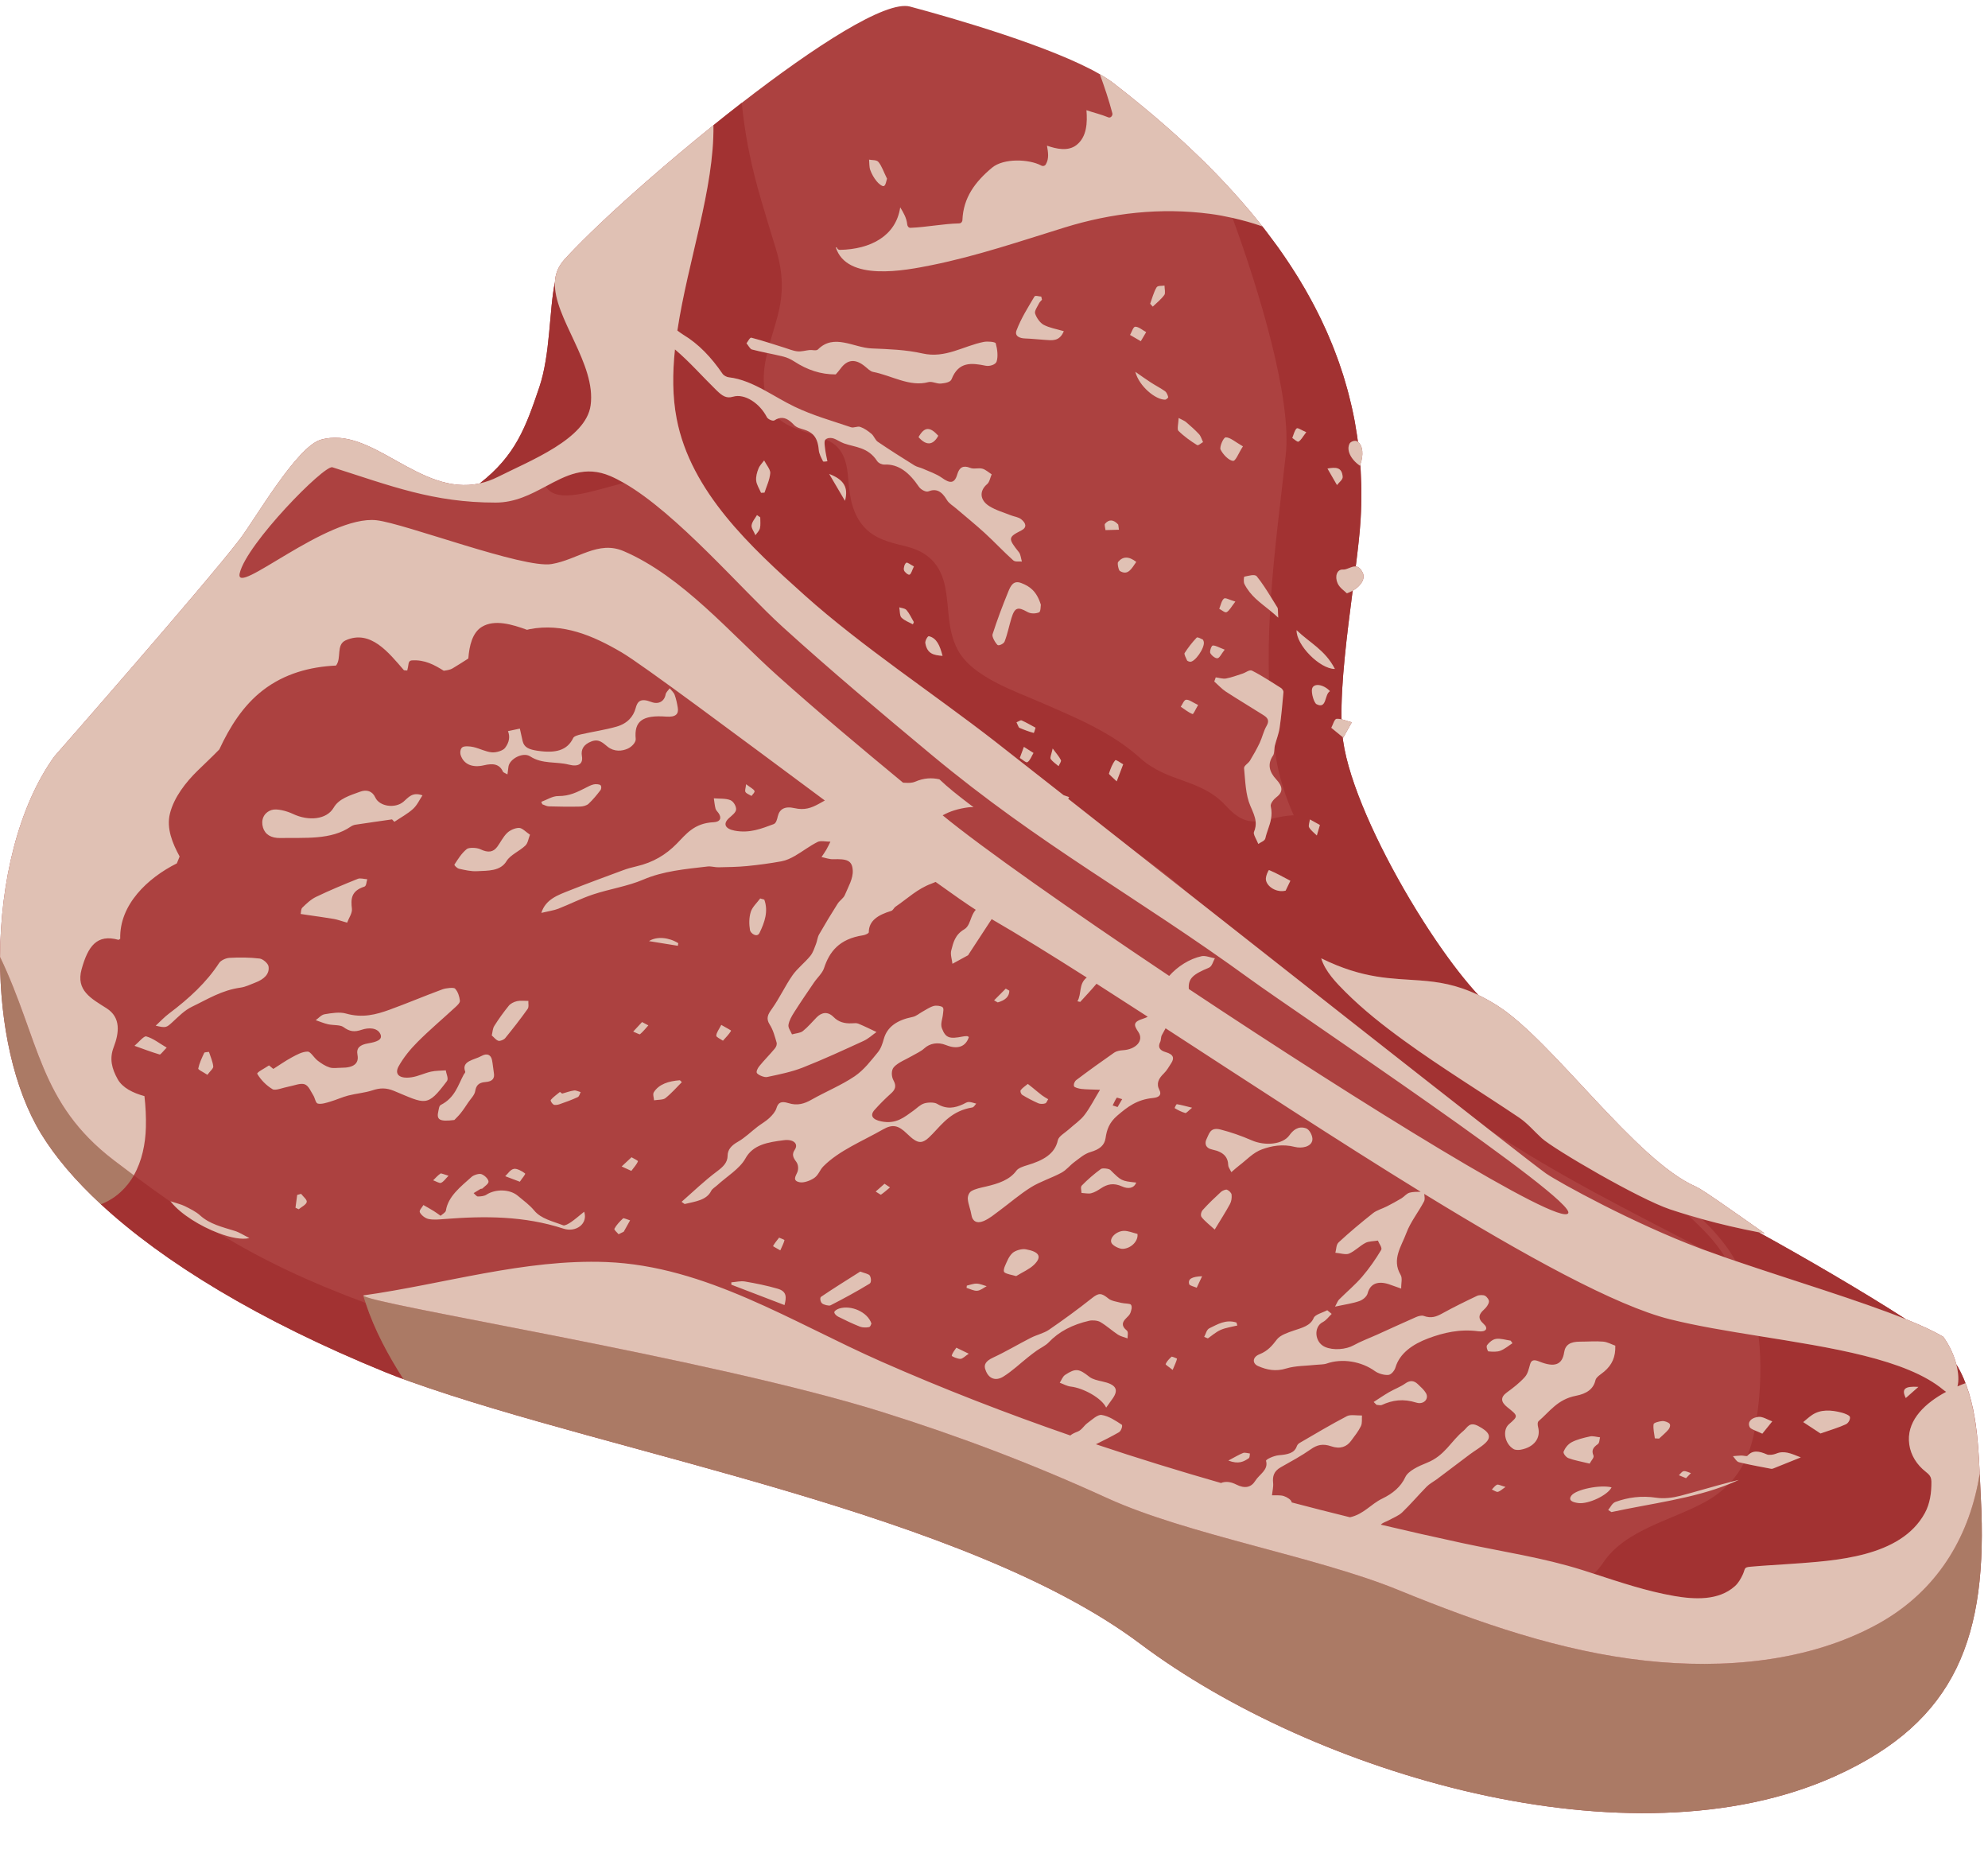 <?xml version="1.0" encoding="UTF-8"?>
<!DOCTYPE svg PUBLIC '-//W3C//DTD SVG 1.0//EN'
          'http://www.w3.org/TR/2001/REC-SVG-20010904/DTD/svg10.dtd'>
<svg height="517.0" preserveAspectRatio="xMidYMid meet" version="1.0" viewBox="-24.2 -23.7 550.1 517.0" width="550.1" xmlns="http://www.w3.org/2000/svg" xmlns:xlink="http://www.w3.org/1999/xlink" zoomAndPan="magnify"
><g id="change1_1"
  ><path d="M523.924,390.841c-0.03-0.594-0.059-1.19-0.088-1.789c-0.575-12.348-0.735-25.447-6.691-35.267 c-0.625-2.408-1.791-5.084-3.598-7.614c-2.605-1.563-6.189-3.207-10.414-4.905c-11.617-7.52-28.503-17.334-40.713-24.038 c0.563,0.107,1.123,0.221,1.687,0.324c-9.019-6.333-17.26-12.179-18.954-12.907c-16.638-7.145-39.676-40.36-54.953-50.07 c-1.883-1.196-3.657-2.175-5.354-2.991c-0.297-0.318-0.592-0.641-0.893-0.977c-0.17-0.19-0.343-0.389-0.514-0.583 c-0.274-0.313-0.549-0.629-0.826-0.954c-0.188-0.218-0.375-0.439-0.563-0.664c-0.267-0.318-0.534-0.644-0.804-0.974 c-0.198-0.241-0.396-0.481-0.595-0.73c-0.265-0.327-0.529-0.661-0.797-0.999c-0.206-0.261-0.409-0.52-0.617-0.786 c-0.266-0.343-0.533-0.695-0.801-1.047c-0.208-0.273-0.416-0.54-0.625-0.821c-0.438-0.584-0.879-1.181-1.321-1.79 c-0.295-0.401-0.587-0.814-0.881-1.226c-0.175-0.246-0.351-0.488-0.527-0.739c-0.307-0.433-0.613-0.873-0.919-1.313 c-0.161-0.233-0.32-0.463-0.482-0.697c-0.316-0.463-0.636-0.933-0.955-1.403c-0.144-0.213-0.288-0.429-0.432-0.643 c-0.335-0.5-0.67-1.004-1.004-1.514c-0.113-0.173-0.227-0.347-0.341-0.521c-0.363-0.558-0.727-1.117-1.089-1.685 c-0.043-0.066-0.085-0.134-0.127-0.2c-1.293-2.029-2.576-4.111-3.835-6.23h-0.001c-9.028-15.207-16.815-32.272-18.442-43.79 c-0.049-0.343-0.088-0.703-0.129-1.061c0.057,0.046,0.104,0.086,0.162,0.133c0.993-1.771,1.676-2.997,2.362-4.22 c-0.938-0.249-1.898-0.636-2.833-0.844c-0.213-10.012,1.521-23.553,3.079-35.583c2.406-1.359,3.549-3.396,2.778-4.976 c-0.604-1.238-1.253-1.67-1.92-1.731c0.617-4.907,1.12-9.347,1.337-12.888c0.086-1.421,0.14-2.832,0.173-4.234 c0.012-0.42,0.014-0.836,0.02-1.254c0.016-1.023,0.017-2.039,0.003-3.051c-0.005-0.424-0.009-0.851-0.02-1.273 c-0.03-1.252-0.077-2.498-0.148-3.734c-0.007-0.124-0.009-0.251-0.017-0.378c-0.027-0.44-0.068-0.875-0.101-1.314 c0.97-2.757,0.734-5.272-0.639-6.307c-0.021-0.154-0.043-0.308-0.065-0.46c-0.059-0.435-0.116-0.871-0.181-1.305 c-0.161-1.078-0.337-2.147-0.524-3.214c-0.043-0.239-0.079-0.48-0.123-0.717c-0.235-1.265-0.496-2.521-0.773-3.769 c-0.095-0.419-0.196-0.834-0.295-1.252c-0.205-0.867-0.419-1.732-0.643-2.592c-0.12-0.46-0.242-0.921-0.368-1.379 c-0.251-0.913-0.517-1.819-0.791-2.723c-0.104-0.343-0.201-0.69-0.309-1.031c-0.369-1.176-0.76-2.345-1.167-3.505 c-0.158-0.449-0.326-0.894-0.488-1.34c-0.28-0.767-0.565-1.531-0.862-2.292c-0.194-0.497-0.389-0.993-0.591-1.488 c-0.306-0.757-0.625-1.51-0.948-2.262c-0.188-0.437-0.371-0.877-0.565-1.312c-0.482-1.086-0.983-2.165-1.5-3.237 c-0.237-0.496-0.486-0.986-0.733-1.48c-0.324-0.652-0.653-1.303-0.988-1.952c-0.283-0.541-0.567-1.08-0.855-1.618 c-0.329-0.612-0.668-1.221-1.009-1.83c-0.293-0.524-0.581-1.05-0.883-1.57c-0.572-0.992-1.161-1.979-1.761-2.959 c-0.345-0.562-0.702-1.119-1.056-1.679c-0.332-0.525-0.665-1.051-1.005-1.572c-0.383-0.588-0.77-1.173-1.163-1.755 c-0.325-0.485-0.657-0.97-0.989-1.452c-0.409-0.592-0.815-1.186-1.234-1.774c-0.28-0.396-0.571-0.785-0.856-1.178 c-0.831-1.146-1.681-2.286-2.549-3.417c-0.307-0.399-0.614-0.8-0.926-1.198c-0.086-0.11-0.169-0.224-0.257-0.333 c0.002,0,0.002,0,0.002,0c-0.005-0.005-0.011-0.011-0.015-0.017c-0.402-0.512-0.813-1.02-1.223-1.527 c-0.209-0.262-0.421-0.523-0.633-0.783c-0.199-0.243-0.397-0.486-0.598-0.729c-0.426-0.515-0.85-1.029-1.283-1.542 c-0.088-0.105-0.181-0.209-0.27-0.315c-0.014-0.016-0.027-0.031-0.041-0.047c-0.297-0.348-0.596-0.695-0.895-1.042 c-0.086-0.101-0.174-0.2-0.26-0.3c-0.361-0.416-0.72-0.833-1.084-1.247c-0.411-0.466-0.829-0.93-1.246-1.394 c-0.066-0.073-0.131-0.148-0.199-0.223c-0.258-0.287-0.515-0.574-0.776-0.86c-0.026-0.029-0.054-0.059-0.08-0.088 c-0.449-0.491-0.905-0.98-1.359-1.467c-0.126-0.135-0.249-0.271-0.376-0.405c-0.204-0.218-0.409-0.437-0.615-0.655 c-0.236-0.25-0.473-0.499-0.709-0.748c-0.477-0.498-0.955-0.996-1.438-1.491c-0.005-0.003-0.009-0.007-0.011-0.011l0,0 c-0.088-0.09-0.178-0.179-0.266-0.269c-0.384-0.39-0.77-0.781-1.157-1.17c-0.563-0.566-1.123-1.132-1.695-1.694 c-0.504-0.497-1.019-0.991-1.53-1.485c-0.852-0.823-1.713-1.642-2.581-2.457c-0.523-0.488-1.044-0.979-1.574-1.465 c-0.505-0.466-1.016-0.931-1.528-1.395c-0.577-0.522-1.158-1.043-1.741-1.562c-0.466-0.416-0.93-0.83-1.398-1.241 c-1.009-0.884-2.024-1.764-3.051-2.639c-0.28-0.24-0.567-0.476-0.846-0.712c-0.841-0.708-1.684-1.416-2.535-2.118 c-0.398-0.33-0.801-0.657-1.201-0.983c-0.788-0.644-1.58-1.287-2.38-1.926c-0.364-0.292-0.729-0.586-1.095-0.876 c-1.147-0.912-2.303-1.821-3.47-2.723c-0.299-0.232-0.622-0.465-0.956-0.698c-0.147-0.103-0.301-0.207-0.453-0.309 c-0.183-0.122-0.368-0.247-0.56-0.37c-0.208-0.135-0.422-0.27-0.641-0.406c-0.131-0.082-0.267-0.163-0.401-0.244 c-0.263-0.16-0.526-0.317-0.8-0.477l-0.004-0.001c-13.165-7.606-40.459-15.494-52.519-18.712c-6.667-1.779-26.364,11-46.562,26.648 V4.757c-0.161,0.125-0.324,0.254-0.485,0.379c0.032-0.024,0.065-0.05,0.097-0.074c-2.487,1.93-4.978,3.902-7.452,5.895v-0.002 c-0.118,0.095-0.236,0.193-0.355,0.289l0.034-0.028c-6.222,5.017-12.328,10.155-17.953,15.074c0.021-0.017,0.041-0.035,0.062-0.053 c-0.105,0.091-0.213,0.184-0.318,0.275c-0.033,0.029-0.066,0.057-0.097,0.085c-0.771,0.675-1.525,1.341-2.275,2.007 c0.002-0.001,0.004-0.003,0.005-0.004c-0.154,0.137-0.314,0.276-0.468,0.414c-0.062,0.054-0.122,0.108-0.183,0.163 c-0.038,0.033-0.073,0.066-0.111,0.1c0.007-0.007,0.017-0.015,0.024-0.022c-0.849,0.755-1.686,1.504-2.505,2.242 c0.009-0.007,0.019-0.016,0.028-0.023c-0.027,0.023-0.057,0.049-0.084,0.074l-0.008,0.007c-0.063,0.057-0.121,0.11-0.182,0.166 c0.011-0.009,0.021-0.019,0.033-0.03c0.046-0.041,0.091-0.082,0.137-0.124c0.003-0.003,0.007-0.007,0.012-0.012L149,31.562 c-0.047,0.043-0.093,0.085-0.14,0.127c-0.029,0.027-0.058,0.054-0.088,0.079c0.019-0.016,0.037-0.033,0.055-0.049 c-0.156,0.141-0.304,0.276-0.458,0.417c0.128-0.116,0.254-0.231,0.381-0.346c-0.763,0.689-1.516,1.373-2.25,2.046 c-0.045,0.042-0.091,0.083-0.136,0.124h0.001c-0.012,0.011-0.024,0.024-0.037,0.034c0.01-0.008,0.02-0.018,0.029-0.026 c-0.015,0.014-0.029,0.026-0.043,0.04c0.004-0.004,0.009-0.009,0.013-0.013c-0.006,0.007-0.014,0.013-0.021,0.019 c-0.29,0.266-0.564,0.522-0.847,0.783c0.05-0.046,0.101-0.093,0.151-0.139c-0.15,0.139-0.297,0.275-0.449,0.415 c-0.418,0.387-0.839,0.772-1.243,1.15c-0.045,0.042-0.09,0.083-0.134,0.124c-0.042,0.039-0.08,0.076-0.122,0.115 c-0.705,0.659-1.394,1.307-2.065,1.944c-0.016,0.015-0.033,0.031-0.048,0.046c-0.076,0.073-0.152,0.146-0.229,0.219 c-0.032,0.03-0.061,0.058-0.091,0.088c-0.68,0.648-1.347,1.286-1.988,1.909c-0.004,0.004-0.009,0.009-0.015,0.015 c-0.031,0.03-0.061,0.059-0.091,0.09c-0.019,0.019-0.035,0.035-0.054,0.052c-0.609,0.591-1.194,1.168-1.765,1.734 c-0.023,0.024-0.049,0.047-0.072,0.072c-0.063,0.061-0.126,0.125-0.188,0.186l-0.039,0.04c-0.484,0.48-0.941,0.944-1.393,1.403 c-0.089,0.09-0.179,0.179-0.262,0.264c-0.104,0.107-0.207,0.212-0.309,0.317c-0.117,0.121-0.24,0.243-0.354,0.363 c-0.026,0.027-0.049,0.052-0.075,0.078c-0.315,0.326-0.624,0.646-0.921,0.96c-0.054,0.056-0.104,0.109-0.156,0.165l-0.027,0.029 c-0.075,0.08-0.147,0.156-0.221,0.234c-0.491,0.523-0.964,1.03-1.401,1.512c-0.159,0.176-0.29,0.356-0.432,0.535 c-1.384,1.736-2.025,3.63-2.119,5.654c-1.602,7.808-1.236,19.979-4.328,29.104c-3.734,11.02-6.536,18.828-16.454,26.564 c-16.735,3.7-29.844-16.178-44.035-12.064c-6.627,1.921-18.16,21.975-22.302,27.419c-9.249,12.16-51.387,60.184-51.387,60.184 c-9.988,13.878-14.946,34.868-15.024,55.477v-0.001v0.04c0,0.126-0.002,0.263-0.003,0.391c0,0.313,0.01,0.625,0.012,0.938 c0.003,0.447,0.01,0.893,0.018,1.342c0.004,0.277,0.003,0.555,0.01,0.832c0.002,0.107,0.001,0.212,0.004,0.319 c0.014,0.566,0.044,1.129,0.065,1.694c0.008,0.208,0.015,0.417,0.024,0.622c0.011,0.261,0.017,0.521,0.031,0.781 c0.006,0.141,0.012,0.282,0.02,0.424c0.031,0.566,0.073,1.128,0.112,1.691c0.012,0.175,0.022,0.348,0.034,0.522 c0.019,0.253,0.031,0.509,0.051,0.761c0.013,0.174,0.028,0.349,0.042,0.523c0.046,0.561,0.104,1.117,0.156,1.674 c0.015,0.147,0.026,0.294,0.041,0.438c0.024,0.243,0.042,0.488,0.068,0.73c0.022,0.208,0.046,0.414,0.069,0.621 c0.062,0.553,0.132,1.101,0.2,1.65c0.013,0.106,0.025,0.213,0.039,0.32c0.031,0.246,0.058,0.496,0.09,0.742 c0.032,0.238,0.067,0.474,0.1,0.71c0.075,0.541,0.16,1.078,0.242,1.615c0.011,0.07,0.021,0.142,0.032,0.212 c0.04,0.249,0.072,0.5,0.113,0.748c0.044,0.27,0.094,0.535,0.139,0.803c0.091,0.527,0.186,1.051,0.284,1.575 c0.003,0.019,0.006,0.038,0.01,0.058c0.049,0.267,0.093,0.536,0.145,0.801c0.058,0.297,0.123,0.591,0.183,0.886 c0.103,0.509,0.211,1.015,0.321,1.519c0.056,0.255,0.105,0.515,0.162,0.767c0.074,0.326,0.157,0.646,0.234,0.97 c0.116,0.489,0.235,0.976,0.357,1.459c0.058,0.223,0.108,0.45,0.166,0.672c0.093,0.354,0.196,0.701,0.293,1.053 c0.128,0.467,0.256,0.933,0.391,1.394c0.056,0.191,0.106,0.388,0.163,0.577c0.114,0.384,0.239,0.755,0.359,1.131 c0.139,0.444,0.277,0.89,0.424,1.328c0.052,0.159,0.101,0.321,0.154,0.479c0.138,0.41,0.291,0.806,0.435,1.211 c0.15,0.419,0.297,0.841,0.453,1.255c0.047,0.124,0.09,0.253,0.137,0.378c0.169,0.439,0.35,0.865,0.525,1.299 c0.074,0.184,0.148,0.367,0.224,0.55c0.084,0.205,0.163,0.413,0.25,0.616c0.039,0.092,0.076,0.188,0.114,0.279 c0.206,0.479,0.427,0.939,0.643,1.408c0.159,0.347,0.312,0.702,0.475,1.041c0.028,0.062,0.054,0.124,0.084,0.183 c0.259,0.534,0.533,1.048,0.802,1.566c0.015,0.028,0.029,0.059,0.045,0.088c0.132,0.258,0.261,0.523,0.397,0.775 c0.017,0.028,0.03,0.061,0.046,0.089c0.444,0.817,0.903,1.616,1.377,2.393c0.454,0.743,0.937,1.488,1.437,2.239 c0.142,0.213,0.295,0.426,0.44,0.641c0.374,0.547,0.755,1.097,1.155,1.647c0.167,0.229,0.34,0.46,0.511,0.691 c0.411,0.555,0.832,1.11,1.268,1.669c0.159,0.203,0.319,0.407,0.48,0.61c0.5,0.628,1.014,1.258,1.545,1.887 c0.107,0.128,0.213,0.257,0.321,0.386c2.736,3.215,5.866,6.462,9.386,9.723c0.001,0,0.002-0.003,0.003-0.003l0,0 c0.837-0.339,1.651-0.736,2.439-1.19c-0.788,0.454-1.602,0.852-2.439,1.19c17.212,15.949,43.734,32.209,78.711,46.459 c0.992,0.404,2.01,0.801,3.042,1.194c0.321,0.121,0.651,0.243,0.978,0.364c0.319,0.118,0.645,0.235,0.967,0.353 c0.001,0.002,0.003,0.005,0.004,0.008c0.384,0.139,0.776,0.28,1.166,0.42c-0.035-0.014-0.069-0.025-0.104-0.038 c0.069,0.024,0.138,0.051,0.208,0.074c-0.034-0.013-0.069-0.023-0.103-0.036c0.035,0.013,0.069,0.024,0.104,0.037 c0.249,0.088,0.492,0.179,0.741,0.267c56.343,20.109,153.614,36.285,201.835,72.467c47.962,35.985,135.561,62.284,192.35,36.637 C517.35,452.453,525.891,428.951,523.924,390.841z M182.344,14.327c0.011,0.068,0.024,0.135,0.035,0.204l0.003,0.013 c-0.014-0.074-0.026-0.149-0.04-0.224C182.344,14.322,182.344,14.325,182.344,14.327z M523.605,384.025 c-0.17,0.986-0.35,1.979-0.55,2.962c0.2-0.984,0.38-1.977,0.55-2.964C523.605,384.024,523.605,384.024,523.605,384.025z" fill="#AC4140"
  /></g
  ><g id="change2_1"
  ><path d="M139.224,88.479c1.619-11.602-10.333-24.327-9.878-34.113c-1.601,7.807-1.236,19.979-4.328,29.103 c-3.733,11.021-6.535,18.828-16.453,26.565c1.648-0.364,3.331-0.948,5.055-1.816C122.588,103.7,137.93,97.761,139.224,88.479z M135.032,44.856c-0.11,0.113-0.227,0.23-0.334,0.342c-0.025,0.026-0.048,0.051-0.075,0.078c-0.314,0.326-0.624,0.646-0.921,0.959 c-0.053,0.056-0.103,0.109-0.155,0.165l0,0C134.018,45.903,134.516,45.386,135.032,44.856z M453.205,324.2 c-1.376-2.181-2.948-4.284-4.808-6.281c-1.769-1.897-3.629-3.702-5.526-5.467c-1.635-0.492-3.267-1.001-4.889-1.542 c-8.665-2.892-32.184-16.651-35.525-19.673c-2.161-1.953-3.917-4.127-6.338-5.757c-10.611-7.136-21.512-13.797-31.868-21.317 c-5.655-4.105-11.182-8.453-16.136-13.395c-2.444-2.441-5.658-5.719-6.721-9.332c11.725,5.778,19.541,5.53,27.351,6.125 c5.023,0.383,10.045,1.118,16.1,4.021c-0.297-0.318-0.592-0.641-0.893-0.977c-0.169-0.19-0.343-0.389-0.514-0.583 c-0.274-0.313-0.549-0.629-0.826-0.954c-0.188-0.218-0.375-0.439-0.563-0.664c-0.268-0.318-0.535-0.644-0.806-0.974 c-0.199-0.241-0.394-0.481-0.594-0.73c-0.265-0.327-0.528-0.661-0.796-0.999c-0.207-0.261-0.411-0.52-0.618-0.786 c-0.266-0.343-0.532-0.695-0.8-1.047c-0.209-0.273-0.416-0.54-0.626-0.821c-0.438-0.584-0.88-1.181-1.321-1.79 c-0.294-0.401-0.587-0.814-0.881-1.226c-0.175-0.246-0.351-0.488-0.527-0.739c-0.306-0.433-0.613-0.873-0.919-1.313 c-0.16-0.233-0.32-0.463-0.481-0.697c-0.319-0.463-0.636-0.933-0.955-1.403c-0.144-0.213-0.289-0.429-0.433-0.643 c-0.336-0.5-0.669-1.004-1.004-1.514c-0.114-0.173-0.227-0.347-0.342-0.521c-0.363-0.558-0.726-1.117-1.088-1.685 c-0.043-0.066-0.085-0.134-0.128-0.2c-1.292-2.029-2.575-4.111-3.834-6.23h-0.001c-9.027-15.207-16.815-32.272-18.443-43.79 c-0.047-0.343-0.088-0.703-0.128-1.061c-1.311-1.072-2.235-1.831-3.148-2.577c0.485-0.879,0.864-2.446,1.481-2.488 c0.441-0.029,0.897,0.031,1.359,0.134c-0.213-10.012,1.521-23.553,3.079-35.583c-0.484,0.274-1.017,0.524-1.599,0.731 c-0.624-0.646-2.009-1.507-2.576-2.808c-0.821-1.876-0.179-3.875,1.5-3.766c1.143,0.067,2.366-0.973,3.533-0.866 c0.617-4.907,1.12-9.347,1.337-12.888c0.086-1.422,0.14-2.832,0.173-4.234c0.012-0.42,0.014-0.836,0.02-1.254 c0.016-1.023,0.017-2.039,0.003-3.051c-0.005-0.425-0.009-0.851-0.02-1.273c-0.03-1.253-0.077-2.498-0.148-3.734 c-0.007-0.125-0.009-0.251-0.017-0.378c-0.027-0.44-0.068-0.875-0.101-1.314c-0.002,0.005-0.003,0.012-0.006,0.019 c-0.028,0.083-0.049,0.166-0.08,0.251c-2.573-1.783-3.805-4.347-2.866-6.136c0.309-0.587,1.493-0.954,2.066-0.634 c0.089,0.049,0.159,0.125,0.238,0.185c0.004,0.002,0.007,0.004,0.009,0.006c-0.02-0.154-0.043-0.307-0.064-0.46 c-0.059-0.436-0.115-0.871-0.181-1.306c-0.159-1.076-0.335-2.147-0.525-3.213c-0.043-0.239-0.078-0.48-0.121-0.719 c-0.236-1.264-0.497-2.519-0.774-3.768c-0.095-0.418-0.197-0.834-0.296-1.252c-0.203-0.868-0.418-1.732-0.641-2.592 c-0.121-0.461-0.243-0.921-0.368-1.38c-0.252-0.912-0.518-1.818-0.792-2.723c-0.104-0.342-0.202-0.689-0.309-1.032 c-0.369-1.175-0.761-2.343-1.167-3.503c-0.158-0.449-0.324-0.895-0.488-1.341c-0.28-0.766-0.566-1.531-0.862-2.291 c-0.194-0.498-0.39-0.993-0.59-1.488c-0.308-0.757-0.627-1.51-0.95-2.262c-0.188-0.437-0.371-0.877-0.564-1.312 c-0.483-1.086-0.982-2.165-1.5-3.237c-0.237-0.496-0.487-0.986-0.733-1.48c-0.324-0.652-0.653-1.304-0.989-1.953 c-0.281-0.541-0.565-1.08-0.854-1.617c-0.33-0.613-0.668-1.221-1.009-1.831c-0.294-0.523-0.581-1.049-0.884-1.57 c-0.571-0.992-1.16-1.979-1.759-2.959c-0.345-0.563-0.704-1.119-1.057-1.68c-0.333-0.524-0.665-1.05-1.005-1.572 c-0.382-0.588-0.77-1.173-1.162-1.756c-0.326-0.484-0.658-0.968-0.99-1.45c-0.409-0.592-0.815-1.186-1.234-1.775 c-0.281-0.395-0.571-0.785-0.856-1.178c-0.831-1.146-1.681-2.286-2.549-3.417c-0.308-0.399-0.614-0.8-0.926-1.198 c-0.088-0.113-0.179-0.225-0.268-0.337c-2.688-0.938-5.441-1.713-8.244-2.339c7.368,20.134,16.473,50.004,14.727,65.63 c-1.493,13.359-3.188,26.284-4.087,39.28c0.594,0.963,1.185,1.93,1.782,2.885c0.226,0.369,0.103,1.043,0.229,2.807 c-0.753-0.721-1.504-1.354-2.247-1.958c-0.359,6.39-0.511,12.808-0.317,19.315c1.121,0.7,2.236,1.417,3.355,2.121 c0.29,0.182,0.683,0.782,0.656,1.069c-0.299,3.328-0.582,6.669-1.063,9.932c-0.254,1.717-0.913,3.276-1.327,4.938 c-0.035,0.145-0.053,0.308-0.073,0.466c0.116,0.832,0.214,1.659,0.344,2.497c0.842,5.456,2.565,10.909,4.947,16.29 c-2.416,0.11-4.441,0.584-6.271,1.01c-0.338,1.882-1.167,3.527-1.567,5.36c-0.167,0.761-1.274,1.058-1.95,1.569 c-0.437-1.124-1.462-2.704-1.209-3.295c0.454-1.065,0.563-2.005,0.465-2.927c-2.547,0.072-5.021-0.822-8.155-4.266 c-7.004-7.695-16.049-6.308-23.835-13.312c-8.016-7.208-17.829-11.157-27.586-15.419c-7.193-3.142-19.006-7.062-22.911-14.606 c-2.861-5.527-2.239-11.031-3.356-16.948c-1.267-6.721-4.857-10.117-11.316-11.671c-4.156-0.998-8.212-1.973-11.177-5.251 c-3.21-3.549-3.983-8.211-4.341-12.796c-0.341-4.371-0.959-8.679-5.298-10.956c-0.327-0.172-0.663-0.313-0.994-0.465 c-0.037,0.036-0.092,0.059-0.122,0.102c-0.349,0.508-0.121,1.735-0.014,2.645c0.131,1.102,0.401,2.193,0.611,3.288 c-0.417,0.013-1.104,0.203-1.205,0.006c-0.493-0.978-1.09-2.071-1.175-3.096c-0.168-2.002-0.655-3.378-1.641-4.334 c-0.964-0.326-1.936-0.64-2.913-0.971c-2.446-0.83-4.821-1.797-6.651-3.446c-0.348,0.114-0.702,0.274-1.069,0.521 c-0.424,0.284-1.788-0.289-2.095-0.887c-1.951-3.825-6.134-6.624-9.377-5.659c-1.852,0.553-2.98-0.238-4.578-1.794 c-3.832-3.735-7.456-7.899-11.478-11.29c-0.688,6.611-0.706,13.056,0.474,19.172c3.904,20.246,20.519,35.504,35.417,48.852 c15.714,14.08,35.888,27.381,52.515,40.301c3.346,2.6,10.17,7.954,19.144,15.008c0.451,0.163,0.952,0.342,1.53,0.525 c-0.097,0.156-0.187,0.31-0.274,0.461c5.474,4.304,11.698,9.202,18.39,14.466c2.112,1.531,4.227,3.061,6.313,4.631 c2.948,2.222,5.763,4.497,8.418,6.959c29.656,23.338,63.914,50.294,83.469,65.556c18.915,12.619,39.276,22.702,59.401,33.204 C449.231,322.798,451.185,323.494,453.205,324.2z M186.084,122.427c-0.192,0.768-0.813,1.308-1.245,1.946 c-0.388-0.924-1.173-2.006-1.065-2.73c0.165-1.078,0.964-1.898,1.492-2.833c0.299,0.207,0.601,0.418,0.903,0.623 C186.158,120.444,186.308,121.534,186.084,122.427z M187.346,112.592c-0.319,0.02-0.638,0.04-0.96,0.054 c-0.472-1.117-1.216-2.234-1.34-3.35c-0.124-1.127,0.235-2.346,0.63-3.348c0.344-0.882,1.032-1.508,1.567-2.25 c0.603,1.177,1.773,2.523,1.691,3.493C188.773,109.102,187.916,110.806,187.346,112.592z M209.614,114.856 c-1.559-2.647-2.832-4.812-4.366-7.422C209.277,108.956,210.634,111.168,209.614,114.856z M228.405,149.034 c-1.08-0.603-2.286-0.991-3.184-1.896c-0.473-0.479-0.405-1.841-0.581-2.804c0.685,0.236,1.545,0.229,2.01,0.768 c0.803,0.928,1.36,2.189,2.02,3.315C228.58,148.623,228.49,148.831,228.405,149.034z M227.459,135.289 c-0.354,0.13-1.404-0.724-1.528-1.256c-0.149-0.647,0.19-1.724,0.625-2.023c0.32-0.222,1.136,0.499,2.137,1.007 C228.136,134.128,227.938,135.117,227.459,135.289z M231.849,154.239c-0.111-0.635,0.656-1.996,0.975-1.921 c2.179,0.506,3.052,2.606,3.788,5.44C234.265,157.564,232.383,157.28,231.849,154.239z M260.107,187.164 c-0.389,0.25-1.389-0.734-2.114-1.16c0.336-0.91,0.67-1.815,1.126-3.069c1.17,0.742,1.915,1.213,2.659,1.686 C261.242,185.509,260.85,186.687,260.107,187.164z M261.823,179.068c-1.323-0.356-2.645-0.845-3.946-1.407 c-0.239-0.11-0.391-0.721-0.8-1.522c0.675-0.263,1.105-0.662,1.432-0.515c1.294,0.575,2.559,1.32,3.835,2.006 C262.169,178.133,261.963,179.107,261.823,179.068z M268.718,188.264c-0.753-0.652-1.626-1.182-2.191-2.015 c-0.224-0.33,0.24-1.342,0.562-2.858c1.105,1.507,1.838,2.284,2.282,3.237C269.521,186.951,268.958,187.705,268.718,188.264z M284.803,192.478c-1.083-1.066-2.195-1.971-2.146-2.14c0.427-1.342,0.946-2.701,1.737-3.69c0.214-0.27,1.44,0.708,2.204,1.111 C286.063,189.162,285.531,190.568,284.803,192.478z M331.541,222.714c-2.449,0.618-5.16-1.058-5.456-3.007 c-0.138-0.914,0.718-2.753,0.882-2.684c1.991,0.828,3.937,1.93,5.893,2.959C332.325,221.089,331.79,222.197,331.541,222.714z M340.104,171.126c-0.706-0.36-1.498-3.087-1.248-4.221c0.383-1.717,3.168-1.302,4.962,0.618 C342.248,168.39,342.998,172.604,340.104,171.126z M347.334,108.225c0.063,0.792-1.022,1.519-1.578,2.276 c-0.878-1.521-1.755-3.042-2.632-4.572C345.303,105.573,347.116,105.417,347.334,108.225z M333.389,97.47 c0.377-0.909,0.604-2.044,1.199-2.631c0.291-0.286,1.273,0.455,2.673,1.032c-1,1.29-1.448,2.224-2.145,2.606 C334.772,98.668,333.979,97.838,333.389,97.47z M345.178,161.377c-4.147,0.037-10.733-6.638-10.596-10.73 C338.182,154.151,342.441,156.069,345.178,161.377z M340.183,207.454c-0.732-0.735-1.617-1.351-2.136-2.255 c-0.265-0.461,0.129-1.439,0.223-2.185c0.818,0.455,1.634,0.907,2.762,1.53C340.639,205.882,340.412,206.665,340.183,207.454z M164.816,68.872c4.334,2.605,7.798,6.285,10.896,10.804c0.378,0.552,1.166,0.941,1.751,1.008c3.471,0.388,6.728,1.876,9.936,3.617 c-0.589-3.471-0.137-6.901,0.688-10.339c-1.408-0.298-2.816-0.603-4.22-0.972c-0.526-0.141-1.002-1.128-1.5-1.723 c0.449-0.543,0.927-1.646,1.344-1.538c1.702,0.434,3.402,0.95,5.1,1.481c0.69-2.432,1.476-4.873,2.13-7.34 c1.757-6.629,1.542-12.11-0.426-18.658c-1.719-5.719-3.536-11.413-5.116-17.171c-2.117-7.715-3.58-15.436-4.344-23.284 c-2.614,2.025-5.235,4.103-7.839,6.199c0.255,17.44-7.089,37.631-9.978,56.792C163.751,68.135,164.262,68.541,164.816,68.872z M173.214,10.955c-0.119,0.095-0.236,0.193-0.355,0.289c0.119-0.095,0.237-0.19,0.355-0.287V10.955z M126.809,110.866 c0.041,0.021,0.058,0.047,0.042,0.082c3.122,4.996,13.06,1.067,21.604-1.03c-1.271-0.729-2.519-1.372-3.735-1.894 C137.678,104.999,132.416,107.875,126.809,110.866z M514.328,361.374c-0.249-0.143-0.509-0.319-0.781-0.548 c-10.22-8.516-31.127-11.687-51.132-14.896c0.877,7.522,0.573,15.265-0.481,22.454c0.178-0.032,0.357-0.065,0.547-0.078 c1.127-0.083,2.474,0.803,3.718,1.251c-0.812,1.005-1.624,2.013-2.746,3.401c-0.771-0.384-1.511-0.666-2.118-0.925 c-0.005,0.017-0.007,0.034-0.01,0.051c-0.476,2.54-1.151,4.874-2.054,7.025c0.01-0.005,0.023-0.008,0.029-0.014 c1.508-1.675,3.264-1.331,5.392-0.408c0.624,0.27,1.86,0.095,2.558-0.196c2.201-0.925,3.994-0.117,6.855,1.028 c-3.026,1.218-5.313,2.142-7.603,3.057c-0.172,0.066-0.397,0.131-0.572,0.101c-2.542-0.491-5.098-0.942-7.61-1.514 c-0.974,1.866-2.158,3.573-3.576,5.136c0.733-0.187,1.459-0.383,2.198-0.557c-0.919,0.433-1.855,0.827-2.803,1.207 c-1.803,1.846-3.959,3.476-6.53,4.899c-9.127,5.049-22.102,7.647-28.185,16.78c-0.806,1.21-1.675,2.219-2.589,3.076 c7.316,2.372,14.622,4.844,22.218,6.155c5.603,0.967,12.262,1.349,16.787-2.691c0.975-0.868,1.649-2.057,2.194-3.22 c0.774-1.647,0.207-2.006,2.104-2.178c3.719-0.339,7.449-0.523,11.173-0.788c12.239-0.882,30.396-1.79,37.105-14.047 c1.451-2.651,1.858-5.73,1.825-8.708c-0.022-1.903-1.077-2.204-2.479-3.512c-2.247-2.096-3.631-4.834-3.746-7.898 C503.79,368.95,508.596,364.44,514.328,361.374z M486.562,370.355c-1.977,0.92-4.205,1.558-7.004,2.541 c-1.428-0.938-3.107-2.044-4.784-3.144c0.816-0.664,1.566-1.38,2.463-1.979c2.368-1.581,5.235-1.411,8.147-0.655 c0.88,0.226,2.214,0.756,2.307,1.212C487.826,368.997,487.289,370.017,486.562,370.355z M503.152,363.09 c-1.231-2.498-0.318-3.333,3.491-3.078C505.395,361.11,504.33,362.049,503.152,363.09z M456.063,325.182 c15.586,5.321,34.285,10.944,47.069,16.082c-11.617-7.52-28.503-17.334-40.713-24.038c-5.265-1.013-10.488-2.218-15.653-3.647 c2.959,2.888,5.726,5.956,7.984,9.417C455.216,323.709,455.648,324.44,456.063,325.182z M517.146,353.785 c0.636,2.458,0.706,4.636,0.301,6.094c0.741-0.318,1.483-0.619,2.22-0.892c0.326,0.841,0.614,1.703,0.886,2.574 c0.062,0.196,0.122,0.392,0.181,0.59c0.253,0.851,0.485,1.712,0.693,2.586c0.033,0.146,0.064,0.294,0.097,0.438 c0.185,0.805,0.351,1.617,0.501,2.436c0.031,0.166,0.065,0.331,0.095,0.496c0.16,0.917,0.303,1.843,0.432,2.774 c0.022,0.169,0.045,0.338,0.067,0.509c0.123,0.946,0.236,1.898,0.333,2.858c0.001,0.007,0.001,0.013,0.002,0.021 c0.104,1.029,0.189,2.064,0.269,3.103c0.006,0.095,0.014,0.188,0.02,0.282c0.277,3.793,0.422,7.63,0.598,11.398 C523.261,376.704,523.101,363.604,517.146,353.785z M-16.81,282.169c0.04,0.092,0.076,0.187,0.114,0.279 c-0.037-0.085-0.069-0.174-0.105-0.26C-16.803,282.181-16.806,282.175-16.81,282.169z M-19.932,273.344 c0.056,0.193,0.106,0.389,0.164,0.579c-0.054-0.183-0.103-0.37-0.156-0.553L-19.932,273.344z M-17.946,279.326 c0.047,0.125,0.09,0.254,0.137,0.379c-0.045-0.117-0.084-0.239-0.128-0.354C-17.939,279.343-17.942,279.336-17.946,279.326z M-21.536,267.032c0.056,0.255,0.105,0.515,0.163,0.766c-0.057-0.25-0.105-0.505-0.16-0.756 C-21.533,267.039-21.534,267.035-21.536,267.032z M-14.249,287.509c0.017,0.029,0.03,0.061,0.046,0.089 c-0.014-0.025-0.026-0.055-0.042-0.079C-14.245,287.515-14.248,287.511-14.249,287.509z M-18.986,276.382 c0.052,0.158,0.101,0.321,0.154,0.479c-0.05-0.147-0.095-0.301-0.145-0.451C-18.98,276.399-18.983,276.391-18.986,276.382z M-20.781,270.227c0.057,0.223,0.107,0.449,0.166,0.671c-0.056-0.215-0.105-0.437-0.16-0.653 C-20.778,270.24-20.78,270.233-20.781,270.227z M-15.577,284.897c0.028,0.062,0.055,0.123,0.084,0.182 c-0.026-0.054-0.051-0.112-0.077-0.165C-15.572,284.907-15.575,284.903-15.577,284.897z M36.237,317.458 c-4.998-1.893-10.384-5.234-13.014-8.5c-3.355-2.328-6.799-4.813-10.396-7.489c-0.937,1.647-2.101,3.16-3.515,4.48 c-0.094,0.088-0.188,0.176-0.285,0.261c-0.454,0.406-0.925,0.8-1.43,1.165c-1.216,0.875-2.519,1.556-3.874,2.105 c17.212,15.948,43.734,32.209,78.71,46.459c0.992,0.403,2.011,0.799,3.043,1.193c0.321,0.122,0.65,0.244,0.977,0.365 c0.319,0.117,0.645,0.234,0.967,0.353c-4.244-6.633-7.966-13.532-10.463-21.066C61.183,330.932,48.791,325.094,36.237,317.458z M-1.141,304.728c1.474,1.523,3.036,3.05,4.682,4.58C1.895,307.778,0.332,306.252-1.141,304.728z M3.72,309.48 c0.001,0,0.002-0.001,0.003-0.001c-0.062-0.057-0.123-0.113-0.183-0.171C3.601,309.368,3.658,309.424,3.72,309.48z M88.695,358.313 c0,0,0.001,0,0.001,0.002c0.25,0.087,0.492,0.179,0.742,0.267c-0.248-0.089-0.494-0.178-0.74-0.267 C88.697,358.315,88.696,358.313,88.695,358.313z M312.646,24.722c-0.215-0.222-0.424-0.445-0.64-0.667 c-0.004-0.003-0.009-0.008-0.012-0.011l0,0c0,0.003,0.003,0.006,0.005,0.009C312.215,24.277,312.43,24.5,312.646,24.722z M317.359,29.768c-0.258-0.287-0.515-0.574-0.776-0.86c-0.025-0.029-0.054-0.059-0.08-0.087c0.355,0.388,0.706,0.779,1.057,1.169 C317.492,29.917,317.427,29.842,317.359,29.768z M315.142,27.352c-0.124-0.134-0.249-0.27-0.375-0.404 c-0.205-0.218-0.409-0.437-0.615-0.655c0.099,0.106,0.196,0.211,0.295,0.315C314.679,26.857,314.91,27.105,315.142,27.352z M321.354,34.334c-0.088-0.105-0.18-0.209-0.27-0.315c-0.014-0.014-0.023-0.028-0.037-0.044c0.37,0.435,0.731,0.873,1.095,1.309 C321.878,34.969,321.62,34.65,321.354,34.334z M324.302,37.934c-0.146-0.182-0.288-0.364-0.434-0.545 c-0.21-0.262-0.422-0.523-0.634-0.783c0.104,0.128,0.205,0.257,0.309,0.385C323.799,37.304,324.051,37.619,324.302,37.934z" fill="#A23232"
  /></g
  ><g id="change3_1"
  ><path d="M523.924,390.841c-0.03-0.594-0.059-1.19-0.088-1.789c-0.077-1.666-0.151-3.347-0.23-5.029 c-0.17,0.988-0.35,1.98-0.55,2.964c-3.396,16.77-12.64,30.375-27.737,38.661c-19.21,10.543-42.749,12.441-64.152,10.11 c-23.5-2.562-46.243-10.497-68.015-19.393c-0.141-0.057-0.282-0.114-0.421-0.17c-22.677-9.282-58.346-15.268-80.618-25.45 c-20.48-9.363-40.81-17.084-62.285-23.814c-47.396-14.854-142.856-29.92-143.539-32.229c0.207,0.704,0.442,1.393,0.671,2.082 c2.497,7.534,6.219,14.434,10.463,21.065c0.001,0.003,0.003,0.006,0.004,0.008c0.418,0.152,0.846,0.305,1.269,0.456 c0.001,0,0.002,0.001,0.003,0.001c0.247,0.089,0.492,0.178,0.74,0.268c56.343,20.108,153.613,36.285,201.833,72.466 c47.962,35.985,135.562,62.285,192.351,36.637C517.35,452.453,525.891,428.951,523.924,390.841z M523.603,383.972 c-0.1-2.108-0.21-4.22-0.364-6.319C523.393,379.752,523.504,381.864,523.603,383.972z M523.603,383.972 c0.001,0.018,0.002,0.033,0.003,0.05c0,0,0,0,0-0.002C523.604,384.004,523.604,383.989,523.603,383.972z M-24.184,241.049 L-24.184,241.049v0.038c0,0.127-0.002,0.264-0.003,0.392c0,0.313,0.01,0.625,0.012,0.938c0.004,0.447,0.01,0.894,0.019,1.343 c0.004,0.277,0.003,0.555,0.009,0.832c0.002,0.106,0.001,0.212,0.004,0.319c0.015,0.566,0.044,1.129,0.066,1.694 c0.007,0.207,0.016,0.415,0.024,0.622c0.011,0.26,0.018,0.521,0.031,0.78c0.007,0.142,0.012,0.283,0.02,0.425 c0.031,0.566,0.074,1.128,0.112,1.691c0.012,0.174,0.022,0.348,0.034,0.522c0.019,0.253,0.031,0.509,0.051,0.76 c0.013,0.175,0.027,0.35,0.041,0.524c0.046,0.56,0.104,1.117,0.157,1.673c0.014,0.147,0.025,0.295,0.04,0.439 c0.024,0.243,0.043,0.488,0.068,0.73c0.022,0.207,0.046,0.414,0.069,0.621c0.062,0.553,0.132,1.101,0.2,1.65 c0.013,0.105,0.025,0.212,0.04,0.32c0.031,0.246,0.057,0.496,0.09,0.742c0.032,0.237,0.066,0.474,0.1,0.71 c0.076,0.541,0.16,1.077,0.242,1.615c0.011,0.069,0.021,0.142,0.032,0.212c0.04,0.248,0.072,0.499,0.113,0.748 c0.044,0.27,0.093,0.535,0.138,0.802c0.091,0.528,0.187,1.051,0.284,1.575c0.004,0.02,0.007,0.039,0.01,0.059 c0.049,0.267,0.093,0.536,0.145,0.801c0.059,0.297,0.124,0.59,0.184,0.886c0.1,0.489,0.204,0.975,0.309,1.46l0.014,0.068 c0.055,0.251,0.104,0.507,0.16,0.756c0.073,0.327,0.157,0.646,0.234,0.971c0.103,0.434,0.208,0.862,0.317,1.291 c0.015,0.062,0.03,0.124,0.046,0.188c0.055,0.215,0.104,0.437,0.16,0.653c0.093,0.354,0.195,0.701,0.293,1.053 c0.1,0.366,0.203,0.731,0.307,1.095c0.031,0.106,0.06,0.216,0.091,0.323c0.052,0.183,0.101,0.37,0.156,0.553 c0.113,0.383,0.239,0.755,0.358,1.131c0.094,0.303,0.191,0.604,0.289,0.904c0.049,0.149,0.094,0.301,0.145,0.45 c0.049,0.15,0.094,0.304,0.145,0.451c0.138,0.41,0.291,0.807,0.435,1.211c0.089,0.247,0.176,0.493,0.266,0.737 c0.066,0.18,0.129,0.363,0.196,0.542c0.044,0.114,0.083,0.236,0.128,0.354c0.169,0.439,0.35,0.865,0.525,1.298 c0.074,0.185,0.148,0.367,0.224,0.551c0.088,0.21,0.17,0.426,0.259,0.635c0.036,0.086,0.068,0.175,0.105,0.26 c0.206,0.479,0.428,0.939,0.643,1.407c0.058,0.126,0.114,0.253,0.172,0.378c0.105,0.225,0.204,0.457,0.31,0.68 c0.026,0.055,0.051,0.113,0.077,0.166c0.259,0.535,0.533,1.048,0.802,1.567c0.039,0.073,0.076,0.15,0.114,0.222 c0.113,0.214,0.218,0.437,0.332,0.65c0.014,0.024,0.026,0.054,0.042,0.079c0.444,0.818,0.904,1.617,1.378,2.393 c0.454,0.743,0.936,1.489,1.437,2.239c0.141,0.213,0.295,0.427,0.44,0.641c0.374,0.548,0.755,1.097,1.155,1.647 c0.167,0.23,0.34,0.461,0.511,0.692c0.412,0.555,0.833,1.11,1.268,1.667c0.159,0.205,0.319,0.407,0.48,0.611 c0.5,0.628,1.014,1.257,1.545,1.888c0.108,0.127,0.213,0.256,0.321,0.386c2.737,3.214,5.866,6.462,9.387,9.721 c1.355-0.55,2.66-1.23,3.878-2.106c0.505-0.365,0.978-0.757,1.43-1.165c0.097-0.085,0.191-0.173,0.285-0.261 c1.412-1.324,2.572-2.837,3.509-4.484c0-0.001,0-0.001,0-0.001c-1.793-1.335-3.62-2.711-5.495-4.145 C-13.523,281.387-13.19,264.042-24.184,241.049z" fill="#AB7A65"
  /></g
  ><g id="change4_1"
  ><path d="M233.601,49.657c12.503-2.523,24.583-6.642,36.744-10.404c13.109-4.059,26.586-5.573,40.281-3.788 c2.106,0.274,4.177,0.666,6.223,1.124c2.803,0.628,5.555,1.401,8.244,2.339c0.004,0.001,0.007,0.002,0.012,0.003l0,0 c-0.005-0.005-0.01-0.011-0.014-0.019c-0.259-0.329-0.526-0.653-0.789-0.981c-0.251-0.315-0.503-0.63-0.757-0.943 c-0.105-0.127-0.206-0.256-0.309-0.385c-0.2-0.243-0.398-0.486-0.6-0.729c-0.162-0.197-0.331-0.394-0.494-0.591 c-0.363-0.436-0.725-0.874-1.095-1.309c-0.001-0.001-0.002-0.002-0.003-0.004c-0.298-0.348-0.598-0.695-0.896-1.043 c-0.087-0.1-0.175-0.199-0.259-0.299c-0.362-0.416-0.72-0.833-1.086-1.247c-0.409-0.467-0.827-0.929-1.245-1.393 c-0.35-0.39-0.7-0.782-1.056-1.17c-0.448-0.491-0.904-0.98-1.36-1.468c-0.231-0.248-0.463-0.496-0.695-0.743 c-0.099-0.104-0.196-0.209-0.294-0.315c-0.238-0.25-0.474-0.499-0.711-0.748c-0.262-0.275-0.529-0.548-0.797-0.824 c-0.215-0.223-0.432-0.446-0.646-0.668c-0.09-0.092-0.179-0.185-0.269-0.277c-0.384-0.39-0.771-0.781-1.157-1.169 c-0.563-0.567-1.124-1.132-1.696-1.694c-0.503-0.497-1.019-0.991-1.53-1.486c-0.852-0.822-1.713-1.642-2.58-2.457 c-0.524-0.488-1.046-0.979-1.575-1.465c-0.505-0.466-1.016-0.931-1.529-1.395c-0.576-0.523-1.157-1.043-1.739-1.562 c-0.467-0.416-0.931-0.83-1.399-1.241c-1.008-0.883-2.023-1.764-3.051-2.639c-0.28-0.24-0.566-0.476-0.847-0.712 c-0.84-0.708-1.682-1.416-2.534-2.119c-0.398-0.33-0.8-0.657-1.2-0.983c-0.788-0.644-1.581-1.286-2.38-1.926 c-0.364-0.292-0.729-0.586-1.096-0.876c-1.146-0.912-2.302-1.821-3.469-2.723c-0.3-0.232-0.624-0.465-0.957-0.698 c-0.146-0.103-0.301-0.207-0.454-0.309c-0.182-0.122-0.367-0.246-0.558-0.37c-0.209-0.135-0.422-0.27-0.641-0.406 c-0.132-0.082-0.268-0.163-0.402-0.244c-0.263-0.16-0.525-0.317-0.799-0.477l-0.005-0.001c1.29,3.56,2.507,7.156,3.467,10.812 c0.161,0.608-0.45,1.406-1.127,1.128c-1.974-0.816-4.036-1.286-6.041-1.975c0.274,3.447,0.128,7.369-2.757,9.634 c-2.292,1.8-5.53,1.108-8.164,0.176c0.295,1.774,0.641,3.526-0.323,5.176c-0.257,0.444-0.812,0.566-1.252,0.33 c-3.39-1.827-10.423-2.078-13.614,0.579c-4.638,3.864-7.962,8.245-8.212,14.506c-0.02,0.508-0.401,0.904-0.916,0.916 c-4.5,0.109-8.943,1.04-13.434,1.222c-0.536,0.021-0.868-0.437-0.916-0.917c-0.193-1.873-1.075-3.311-1.948-4.75 c-1.156,7.931-8.22,11.61-16.677,11.771c-0.442,0.009-0.722-0.27-0.833-0.609c-0.105-0.054-0.221-0.1-0.337-0.146 C210.05,54.337,226.272,51.137,233.601,49.657z M348.115,250.768c4.954,4.941,10.48,9.289,16.136,13.395 c10.355,7.52,21.257,14.182,31.868,21.317c2.421,1.63,4.178,3.804,6.338,5.757c3.342,3.022,26.859,16.782,35.525,19.674 c1.622,0.54,3.254,1.049,4.889,1.541c1.295,0.391,2.592,0.768,3.896,1.127c5.166,1.431,10.39,2.635,15.653,3.647 c0.563,0.107,1.123,0.221,1.687,0.324c-9.019-6.333-17.26-12.179-18.954-12.907c-16.638-7.146-39.676-40.36-54.953-50.07 c-1.883-1.197-3.657-2.175-5.354-2.991c-6.055-2.903-11.077-3.639-16.098-4.021c-7.811-0.595-15.627-0.347-27.352-6.125 C342.457,245.05,345.671,248.327,348.115,250.768z M-21.138,268.768c0.116,0.489,0.235,0.976,0.357,1.459 c0.001,0.006,0.003,0.012,0.005,0.02c-0.016-0.063-0.03-0.126-0.047-0.188C-20.93,269.631-21.036,269.202-21.138,268.768z M-21.857,265.513c0.103,0.509,0.212,1.015,0.321,1.519c0.001,0.003,0.001,0.008,0.002,0.01l-0.014-0.068 C-21.653,266.488-21.757,266.004-21.857,265.513z M-14.676,286.673c0.144,0.278,0.281,0.563,0.428,0.836 c0.001,0.003,0.003,0.007,0.004,0.01c-0.114-0.212-0.22-0.435-0.332-0.65C-14.61,286.803-14.642,286.739-14.676,286.673z M-24.185,241.087c0,0.127-0.002,0.264-0.003,0.392c0,0.313,0.01,0.625,0.012,0.938c-0.003-0.446-0.01-0.892-0.008-1.34V241.087z M-18.398,278.071c0.15,0.419,0.297,0.841,0.453,1.255c0.004,0.01,0.007,0.017,0.01,0.024c-0.067-0.179-0.13-0.362-0.196-0.542 C-18.222,278.565-18.31,278.318-18.398,278.071z M-19.411,275.053c0.139,0.444,0.277,0.89,0.424,1.328 c0.003,0.01,0.006,0.018,0.009,0.025c-0.049-0.148-0.095-0.3-0.145-0.45C-19.219,275.657-19.316,275.357-19.411,275.053z M-16.053,283.855c0.159,0.347,0.312,0.702,0.475,1.042c0.002,0.006,0.005,0.011,0.007,0.017c-0.106-0.224-0.206-0.456-0.31-0.681 C-15.938,284.108-15.994,283.981-16.053,283.855z M-20.324,271.952c0.129,0.467,0.257,0.932,0.391,1.392l0.007,0.026 c-0.031-0.107-0.06-0.217-0.09-0.324C-20.121,272.683-20.222,272.318-20.324,271.952z M-17.282,281.002 c0.074,0.185,0.148,0.367,0.224,0.551c0.085,0.204,0.164,0.412,0.25,0.616c0.003,0.006,0.007,0.014,0.01,0.02 c-0.084-0.196-0.163-0.4-0.245-0.6C-17.123,281.392-17.203,281.198-17.282,281.002z M523.238,377.653 c-0.006-0.095-0.014-0.188-0.021-0.282c-0.078-1.038-0.165-2.073-0.268-3.103c-0.001-0.008-0.001-0.014-0.002-0.021 c-0.096-0.96-0.209-1.912-0.333-2.858c-0.022-0.171-0.043-0.34-0.067-0.509c-0.128-0.935-0.271-1.857-0.432-2.774 c-0.029-0.165-0.063-0.33-0.095-0.495c-0.15-0.82-0.316-1.631-0.501-2.437c-0.032-0.146-0.063-0.293-0.097-0.438 c-0.208-0.876-0.44-1.737-0.693-2.587c-0.059-0.198-0.119-0.395-0.182-0.59c-0.271-0.871-0.559-1.733-0.885-2.574 c-0.737,0.272-1.481,0.573-2.22,0.892c0.404-1.458,0.335-3.635-0.302-6.094c-0.624-2.408-1.791-5.084-3.598-7.614 c-2.604-1.563-6.188-3.207-10.413-4.905c-12.785-5.138-31.484-10.761-47.07-16.082c-0.965-0.328-1.919-0.657-2.857-0.982 c-2.021-0.706-3.974-1.402-5.843-2.091c-0.328-0.122-0.662-0.244-0.986-0.364c-18.582-6.945-39.198-18.333-42.743-20.764 c-1.161-0.797-6.964-5.281-15.672-12.078c-19.554-15.262-53.812-42.218-83.467-65.556c-5.079-3.996-10.021-7.884-14.731-11.591 c-6.69-5.264-12.915-10.162-18.389-14.465c0.087-0.153,0.177-0.306,0.274-0.462c-0.579-0.183-1.079-0.362-1.532-0.525 c-8.973-7.054-15.797-12.408-19.143-15.007c-16.628-12.919-36.802-26.222-52.515-40.302c-14.897-13.348-31.513-28.605-35.417-48.852 c-1.179-6.117-1.162-12.563-0.473-19.172c4.021,3.391,7.645,7.556,11.477,11.29c1.598,1.556,2.726,2.347,4.578,1.794 c3.243-0.964,7.426,1.833,9.377,5.658c0.307,0.598,1.671,1.172,2.095,0.887c0.368-0.247,0.721-0.406,1.069-0.521 c1.494-0.496,2.85,0.167,4.33,1.767c0.715,0.773,1.848,1.02,2.803,1.316c1.03,0.315,1.824,0.747,2.431,1.334 c0.985,0.957,1.472,2.332,1.641,4.333c0.085,1.026,0.682,2.119,1.175,3.097c0.1,0.195,0.788,0.005,1.205-0.006 c-0.211-1.095-0.48-2.186-0.611-3.289c-0.108-0.909-0.336-2.137,0.014-2.644c0.029-0.043,0.084-0.065,0.122-0.102 c0.427-0.424,1.308-0.507,1.954-0.339c1.041,0.264,2.048,1.052,3.094,1.421c3.19,1.123,6.649,1.005,9.2,4.898 c0.393,0.598,1.368,0.997,1.998,0.966c3.958-0.198,6.924,2.263,9.557,6.154c0.541,0.795,1.958,1.529,2.604,1.269 c2.151-0.861,3.667-0.11,5.133,2.367c0.578,0.978,1.643,1.565,2.5,2.303c2.651,2.273,5.357,4.446,7.954,6.822 c2.674,2.446,5.201,5.165,7.89,7.574c0.59,0.525,1.597,0.249,2.41,0.34c-0.261-0.868-0.334-1.964-0.813-2.563 c-3.048-3.827-3.057-4.153,0.667-6.042c1.656-0.845,1.247-2.059-0.042-3.086c-0.82-0.652-1.896-0.714-2.85-1.096 c-2.001-0.805-4.091-1.363-5.978-2.542c-2.695-1.684-2.786-4.261-0.584-6.108c0.637-0.529,0.841-1.78,1.241-2.697 c-0.857-0.542-1.706-1.327-2.582-1.558c-1.123-0.289-2.321,0.195-3.397-0.236c-1.867-0.747-2.969-0.172-3.543,1.808 c-0.798,2.768-2.199,2.406-4.205,0.983c-1.651-1.168-3.528-1.755-5.313-2.557c-0.774-0.349-1.611-0.453-2.345-0.907 c-3.402-2.117-6.795-4.268-10.147-6.54c-0.669-0.453-1.064-1.632-1.721-2.183c-0.965-0.805-2.031-1.556-3.101-1.922 c-0.832-0.283-1.772,0.363-2.606,0.082c-5.218-1.777-10.517-3.24-15.604-5.687c-2.783-1.337-5.499-3.016-8.249-4.507 c-3.209-1.74-6.465-3.229-9.937-3.617c-0.584-0.066-1.373-0.457-1.751-1.007c-3.098-4.52-6.56-8.2-10.896-10.805 c-0.552-0.332-1.064-0.738-1.578-1.122c2.888-19.165,10.234-39.355,9.978-56.796c-6.427,5.173-12.74,10.487-18.531,15.558 c-0.033,0.029-0.065,0.057-0.098,0.086c-0.926,0.812-1.839,1.617-2.737,2.415c-0.061,0.055-0.122,0.108-0.184,0.164 c-0.897,0.798-1.782,1.588-2.646,2.368l-0.02,0.021c-0.851,0.768-1.683,1.524-2.498,2.271c-0.063,0.059-0.129,0.118-0.191,0.176 c-0.768,0.706-1.516,1.398-2.25,2.081c-0.045,0.042-0.092,0.086-0.137,0.126s-0.09,0.083-0.134,0.124 c-0.042,0.039-0.08,0.076-0.122,0.115c-0.705,0.659-1.394,1.307-2.065,1.944c-0.016,0.015-0.033,0.031-0.048,0.046 c-0.077,0.073-0.152,0.146-0.229,0.218c-0.032,0.03-0.061,0.058-0.091,0.088c-0.68,0.648-1.346,1.286-1.987,1.909 c-0.004,0.004-0.01,0.01-0.015,0.015c-0.031,0.03-0.06,0.06-0.091,0.09c-0.019,0.019-0.035,0.035-0.054,0.052 c-0.607,0.591-1.194,1.168-1.765,1.734c-0.022,0.023-0.049,0.047-0.071,0.072c-0.063,0.061-0.126,0.125-0.188,0.185l-0.039,0.04 c-0.57,0.565-1.114,1.115-1.64,1.653l-0.017,0.016c-0.104,0.107-0.207,0.212-0.309,0.317c-0.007,0.006-0.013,0.014-0.02,0.021 c-0.517,0.529-1.015,1.047-1.486,1.544l0,0l-0.028,0.029c-0.074,0.081-0.146,0.158-0.22,0.235c-0.492,0.522-0.965,1.03-1.402,1.512 c-0.16,0.175-0.29,0.355-0.433,0.534c-1.384,1.736-2.024,3.63-2.119,5.654c-0.455,9.786,11.498,22.512,9.878,34.113 c-1.294,9.282-16.636,15.221-25.604,19.739c-1.725,0.869-3.406,1.452-5.055,1.816C91.83,113.738,78.72,93.86,64.529,97.974 c-6.626,1.921-18.16,21.975-22.301,27.419c-9.249,12.16-51.388,60.184-51.388,60.184c-9.987,13.879-14.945,34.868-15.023,55.477 c10.994,22.995,10.661,40.341,31.511,56.271c1.875,1.434,3.702,2.811,5.495,4.144c0,0,0,0,0,0.001 c-0.937,1.647-2.097,3.161-3.509,4.484c1.415-1.32,2.58-2.833,3.515-4.479c2.256-3.97,3.221-8.7,3.34-13.313 c0.074-2.857-0.076-5.733-0.399-8.601c-3.188-0.867-6.072-2.3-7.401-4.675c-1.615-2.885-2.346-5.646-1.122-8.834 c1.508-3.933,2.093-8.219-1.967-10.799c-4.223-2.682-8.537-4.906-6.9-10.795c1.759-6.334,4.209-9.831,10.234-8.127 c0.153-0.098,0.302-0.199,0.454-0.299c-0.263-9.42,7.565-16.81,15.667-20.863c0.267-0.629,0.517-1.27,0.772-1.904 c-1.984-3.623-3.701-7.802-2.682-11.881c1.125-4.505,4.392-8.677,7.672-11.875c2.093-2.041,4.111-3.925,5.992-5.869 c2.898-6.242,6.607-12.171,12.1-16.395c5.954-4.578,12.961-6.467,20.188-6.806c1.616-2.031-0.069-5.763,2.696-6.99 c6.852-3.036,11.844,3.376,16.112,8.293c0.298,0.023,0.602,0.042,0.905,0.065c0.146-0.616,0.284-1.236,0.36-1.878 c0.06-0.522,0.372-0.88,0.916-0.916c3.593-0.241,6.222,1.243,8.83,2.862c1.035-0.13,1.882-0.324,2.383-0.623 c1.473-0.879,2.94-1.817,4.414-2.764c0.27-3.603,1.143-7.151,3.716-8.739c3.53-2.178,8.454-0.686,12.526,0.802 c0.227-0.053,0.447-0.13,0.677-0.173c9.255-1.798,17.617,1.789,25.502,6.419c5.82,3.417,32.013,23.005,56.228,40.978 c-0.529,0.296-1.06,0.593-1.593,0.887c-2.174,1.198-4.044,1.856-6.795,1.227c-2.76-0.632-4.162,0.306-4.636,2.274 c-0.185,0.771-0.421,1.883-1.143,2.149c-3.313,1.224-6.657,2.602-10.784,1.805c-2.708-0.521-3.291-1.929-1.54-3.502 c0.792-0.712,1.868-1.502,1.935-2.341c0.066-0.846-0.664-2.208-1.574-2.593c-1.271-0.533-3.031-0.375-4.586-0.511 c0.148,0.96,0.227,1.921,0.471,2.87c0.111,0.426,0.552,0.819,0.839,1.229c0.92,1.321,0.503,2.427-1.383,2.517 c-5.376,0.244-7.62,3.32-10.2,5.948c-2.923,2.974-6.441,5.186-11.25,6.284c-1.224,0.277-2.436,0.617-3.57,1.038 c-4.957,1.84-9.929,3.656-14.807,5.598c-3.184,1.265-6.65,2.417-7.832,6.213c2.088-0.498,3.491-0.68,4.675-1.143 c3.266-1.278,6.314-2.856,9.68-3.97c4.527-1.499,9.612-2.268,13.836-4.087c5.542-2.384,11.679-2.923,17.839-3.637 c0.948-0.109,2.015,0.248,3.005,0.224c2.635-0.055,5.291-0.088,7.882-0.342c3.209-0.313,6.404-0.745,9.527-1.315 c1.352-0.251,2.622-0.867,3.729-1.501c2.153-1.245,4.05-2.739,6.298-3.868c0.803-0.404,2.324-0.061,3.52-0.057 c-0.38,0.751-0.723,1.511-1.146,2.242c-0.397,0.688-0.876,1.339-1.32,2.007c1.076,0.213,2.182,0.638,3.222,0.604 c3.781-0.13,5.26,0.301,5.424,3.065c0.138,2.304-1.264,4.605-2.198,6.853c-0.358,0.868-1.44,1.523-1.969,2.36 c-1.779,2.814-3.506,5.648-5.141,8.512c-0.474,0.831-0.516,1.806-0.87,2.687c-0.447,1.121-0.786,2.32-1.578,3.289 c-1.511,1.853-3.595,3.446-4.925,5.356c-2.095,3.016-3.563,6.288-5.698,9.28c-1.043,1.46-1.725,2.582-0.612,4.32 c0.994,1.546,1.417,3.294,1.914,4.97c0.155,0.521-0.09,1.2-0.467,1.654c-1.38,1.668-2.961,3.238-4.32,4.911 c-0.462,0.572-0.972,1.578-0.608,1.974c0.518,0.563,2.025,1.171,2.763,1.019c3.368-0.71,6.822-1.413,9.862-2.609 c5.758-2.269,11.294-4.833,16.833-7.372c1.367-0.625,2.399-1.633,3.583-2.465c-1.674-0.787-3.319-1.611-5.041-2.322 c-0.482-0.204-1.2-0.115-1.798-0.087c-2.065,0.095-3.681-0.376-5.037-1.741c-1.598-1.61-3.279-1.321-4.667,0.075 c-1.275,1.285-2.398,2.674-3.854,3.831c-0.666,0.528-1.97,0.608-2.984,0.894c-0.355-0.88-1.11-1.81-0.979-2.622 c0.2-1.219,0.89-2.406,1.597-3.521c1.755-2.765,3.618-5.487,5.474-8.209c0.91-1.34,2.303-2.553,2.774-3.979 c1.484-4.507,4.152-8.066,10.803-9.085c0.619-0.095,1.586-0.524,1.583-0.838c0.001-3.235,2.609-4.811,6.183-5.897 c0.554-0.167,0.745-0.854,1.238-1.191c3.237-2.197,6.075-4.964,9.902-6.354c0.433-0.156,0.814-0.317,1.166-0.48 c4.851,3.487,8.714,6.186,11.109,7.714c-0.442,0.478-0.826,1.153-1.178,2.044c-0.467,1.187-0.847,2.677-2.004,3.352 c-2.584,1.518-3.03,3.689-3.593,5.813c-0.308,1.159,0.19,2.478,0.326,3.724c1.428-0.778,2.863-1.547,4.276-2.337 c0.143-0.082,0.187-0.253,0.273-0.384c2.075-3.175,4.157-6.358,6.303-9.635c7.552,4.368,16.478,9.898,26.311,16.154 c-2.305,1.795-1.346,4.476-2.585,6.58c0.261,0.055,0.522,0.111,0.781,0.166c1.512-1.668,3.079-3.313,4.505-5.024 c4.563,2.915,9.305,5.974,14.181,9.131c-0.349,0.185-0.715,0.352-1.122,0.479c-3.033,0.948-2.787,1.798-1.48,3.745 c1.62,2.421-0.734,4.846-4.292,5.04c-0.837,0.045-1.809,0.255-2.388,0.658c-3.554,2.473-7.05,4.991-10.468,7.57 c-0.519,0.39-0.823,1.19-0.658,1.734c0.101,0.327,1.284,0.656,2.011,0.742c1.371,0.159,2.76,0.142,5.183,0.24 c-1.636,2.706-2.748,4.958-4.315,7.001c-1.104,1.446-2.838,2.604-4.265,3.907c-1.098,1.005-2.854,1.922-3.097,3.075 c-0.808,3.795-4.118,5.592-8.429,6.873c-1.132,0.334-2.506,0.796-3.027,1.519c-1.833,2.531-4.95,3.583-8.416,4.39 c-1.406,0.325-2.937,0.615-4.035,1.264c-0.708,0.419-1.063,1.456-0.999,2.217c0.125,1.452,0.78,2.904,0.999,4.369 c0.256,1.731,1.473,2.512,3.4,1.694c1.641-0.703,2.942-1.835,4.311-2.84c2.945-2.17,5.642-4.548,8.809-6.521 c2.525-1.565,5.705-2.551,8.385-3.999c1.421-0.771,2.322-2.033,3.6-2.968c1.389-1.016,2.726-2.259,4.471-2.765 c2.518-0.737,3.85-1.871,4.137-3.816c0.347-2.33,0.975-4.3,3.269-6.267c2.817-2.408,5.425-4.438,9.89-4.865 c1.712-0.165,2.426-0.907,1.74-2.219c-0.935-1.782-0.201-3.178,1.206-4.542c0.879-0.849,1.439-1.896,2.076-2.878 c0.85-1.317,0.751-2.394-1.545-3.047c-1.804-0.513-2.147-1.512-1.529-2.772c0.296-0.602,0.156-1.346,0.477-1.937 c0.339-0.626,0.676-1.258,1.029-1.885c22.51,14.615,47.457,31.002,70.602,45.23c-1.052,0.012-2.124-0.007-3.045,0.239 c-0.919,0.248-1.478,1.093-2.298,1.585c-1.297,0.779-2.654,1.514-4.033,2.221c-1.256,0.642-2.803,1.061-3.813,1.861 c-3.289,2.605-6.491,5.277-9.501,8.065c-0.752,0.694-0.642,1.919-0.93,2.898c1.279,0.11,2.898,0.621,3.767,0.247 c1.726-0.749,2.917-2.109,4.571-2.978c0.891-0.469,2.271-0.439,3.43-0.634c0.338,0.877,1.273,1.976,0.905,2.593 c-1.534,2.572-3.28,5.089-5.301,7.447c-1.884,2.198-4.241,4.162-6.333,6.255c-0.413,0.415-0.571,0.975-1.128,1.98 c2.741-0.6,4.889-0.883,6.757-1.55c1.018-0.359,2.044-1.287,2.256-2.111c0.714-2.768,2.976-3.676,6.477-2.327 c0.629,0.245,1.277,0.455,2.816,0.995c-0.037-1.572,0.404-2.839-0.17-3.815c-2.515-4.276,0.237-7.875,1.597-11.558 c1.117-3.039,3.354-5.795,4.888-8.741c0.309-0.6,0.146-1.352,0.047-2.085c27.826,17.069,52.947,30.924,67.937,34.672 c7.394,1.851,15.908,3.251,24.591,4.644c20.004,3.21,40.913,6.381,51.131,14.897c0.273,0.228,0.533,0.404,0.782,0.547 c-5.733,3.067-10.537,7.577-10.314,13.443c0.116,3.063,1.5,5.802,3.747,7.897c1.4,1.308,2.457,1.608,2.479,3.512 c0.033,2.979-0.373,6.057-1.825,8.709c-6.709,12.256-24.867,13.165-37.105,14.046c-3.725,0.266-7.455,0.45-11.172,0.788 c-1.897,0.172-1.331,0.53-2.105,2.178c-0.543,1.163-1.219,2.352-2.193,3.22c-4.526,4.041-11.183,3.658-16.787,2.691 c-7.597-1.312-14.902-3.783-22.219-6.155c-1.052-0.342-2.102-0.681-3.155-1.014c-10.865-3.437-22.195-5.086-33.323-7.483 c-7.507-1.617-14.992-3.312-22.461-5.076c0.038-0.037,0.071-0.076,0.11-0.114c0.517-0.498,1.442-0.741,2.145-1.134 c1.246-0.691,2.726-1.259,3.646-2.15c2.394-2.311,4.489-4.794,6.806-7.151c0.729-0.741,1.791-1.297,2.683-1.948 c0.816-0.596,1.611-1.208,2.412-1.813c2.291-1.732,4.567-3.47,6.875-5.187c1.428-1.063,3.095-1.975,4.309-3.159 c1.712-1.669,1.029-3.019-2.022-4.631c-2.49-1.31-2.989,0.406-4.097,1.321c-3.486,2.858-5.128,6.85-10.108,8.838 c-2.353,0.938-5.197,2.258-5.985,3.957c-1.258,2.716-3.481,4.554-6.391,5.961c-3.161,1.522-5.105,4.304-8.922,5.165 c-5.401-1.325-10.785-2.703-16.159-4.117c0.005-0.043,0.015-0.088,0.005-0.129c-0.145-0.61-1.267-1.339-2.168-1.627 c-0.938-0.309-2.112-0.16-3.263-0.211c0.126-1.251,0.424-2.351,0.31-3.442c-0.184-1.758,0.174-3.219,2.111-4.31 c2.844-1.604,5.755-3.175,8.333-4.993c1.721-1.213,3.307-1.609,5.613-0.817c2.53,0.865,4.313,0.122,5.492-1.475 c0.984-1.337,2.05-2.657,2.741-4.089c0.425-0.886,0.219-1.961,0.298-2.951c-1.406,0.035-3.198-0.323-4.147,0.17 c-4.515,2.35-8.805,4.925-13.145,7.444c-0.36,0.207-0.637,0.577-0.755,0.923c-0.661,1.895-2.543,2.26-4.94,2.454 c-1.35,0.109-3.673,1.155-3.558,1.565c0.712,2.51-1.87,3.725-2.962,5.49c-1.132,1.837-2.869,2.287-5.323,1.034 c-1.452-0.743-2.91-0.933-4.18-0.403c-11.616-3.329-23.163-6.883-34.618-10.719c2.281-1.131,4.39-2.175,6.374-3.322 c0.659-0.384,1.105-1.879,0.766-2.103c-1.676-1.093-3.565-2.384-5.55-2.68c-1.142-0.171-2.69,1.348-3.901,2.221 c-1.01,0.728-1.566,1.921-2.732,2.378c-0.804,0.315-1.574,0.657-2.037,1.079c-17.664-6.112-35.115-12.875-52.28-20.443 c-24.537-10.816-48.586-26.477-76.101-27.544c-22.706-0.88-44.948,6.112-67.288,9.238c0.683,2.307,96.145,17.376,143.539,32.228 c21.476,6.73,41.805,14.452,62.285,23.815c22.272,10.184,57.942,16.167,80.618,25.45c0.139,0.057,0.28,0.113,0.421,0.17 c21.771,8.895,44.517,16.831,68.015,19.392c21.404,2.332,44.944,0.434,64.152-10.108c15.099-8.288,24.341-21.893,27.737-38.662 c0.201-0.985,0.38-1.978,0.551-2.966C523.506,381.896,523.393,379.768,523.238,377.653z M285.038,282.586 c-0.448-0.149-0.898-0.299-1.351-0.447c0.36-0.727,0.687-1.466,1.136-2.152c0.031-0.048,0.976,0.274,1.494,0.417 C285.891,281.13,285.465,281.86,285.038,282.586z M409.734,311.976c-2.414,3.624-56.785-30.012-104.974-62.049 c-0.229-2.91,1.157-4.066,5.512-5.87c0.957-0.396,1.152-1.724,1.702-2.619c-1.232-0.22-2.63-0.811-3.658-0.596 c-3.376,0.719-6.698,2.866-8.992,5.461c-27.287-18.251-51.823-35.493-62.678-44.426c1.959-1.113,4.373-1.87,7.206-2.225 c0.42-0.053,0.878-0.053,1.337-0.031c-0.552-0.414-1.116-0.823-1.659-1.242c-2.615-2.01-5.375-4.157-7.791-6.471 c-2.098-0.461-4.297-0.396-6.728,0.673c-0.708,0.313-1.764,0.362-2.646,0.294c-0.228-0.018-0.449-0.019-0.675-0.03 c-11.745-9.704-23.444-19.493-34.783-29.646c-12.95-11.595-26.294-27.442-42.525-34.414c-7.111-3.056-12.715,2.365-19.962,3.572 c-7.791,1.301-40.586-11.23-48.429-12.12c-13.68-1.553-39.444,21.548-37.859,14.655c1.862-8.093,23.391-30.029,25.647-29.312 c16.169,5.154,27.922,9.783,45.186,9.77c5.374-0.004,9.702-2.277,13.842-4.485c5.607-2.992,10.869-5.867,17.911-2.842 c1.216,0.522,2.464,1.166,3.735,1.894c14.697,8.426,32.679,29.627,43.899,39.814c13.361,12.128,27.208,23.744,41.077,35.289 c30.489,25.376,56.286,38.899,88.373,62.228C334.649,256.592,412.179,308.312,409.734,311.976z M183.866,72.99 c1.404,0.369,2.812,0.674,4.22,0.972c1.49,0.315,2.979,0.623,4.466,0.99c1.01,0.246,2.05,0.725,2.995,1.335 c3.659,2.385,7.404,3.625,11.51,3.598c0.382-0.453,0.876-0.967,1.306-1.562c1.895-2.634,4.155-2.832,6.814-0.625 c0.703,0.578,1.457,1.35,2.191,1.491c5.099,0.977,10.176,4.236,15.318,2.831c1.031-0.283,2.343,0.507,3.454,0.4 c1.07-0.108,2.623-0.312,2.972-1.2c1.945-4.951,5.529-4.533,9.459-3.731c1.035,0.211,2.71-0.276,2.996-1.152 c0.458-1.381,0.223-3.427-0.239-5.05c-0.119-0.417-2.243-0.606-3.324-0.393c-5.62,1.117-10.592,4.627-16.92,3.199 c-4.686-1.057-9.425-1.198-14.111-1.396c-4.956-0.211-10.4-4.183-14.818,0.266c-0.479,0.484-1.543,0.102-2.326,0.178 c-1.127,0.11-2.233,0.479-3.366,0.366c-1.202-0.118-2.422-0.656-3.636-1.029c-1.34-0.414-2.679-0.846-4.02-1.265 c-1.699-0.531-3.399-1.046-5.1-1.481c-0.416-0.108-0.895,0.995-1.344,1.539C182.863,71.864,183.34,72.849,183.866,72.99z M322.264,161.855c-0.729-0.369-1.727,0.525-2.615,0.804c-1.524,0.487-3.023,1.071-4.593,1.358c-0.89,0.163-1.896-0.192-2.845-0.314 c-0.137,0.386-0.271,0.768-0.409,1.151c1.068,0.941,2.075,2.058,3.207,2.797c3.405,2.216,6.869,4.265,10.29,6.438 c1.073,0.683,1.95,1.407,0.974,3.048c-0.819,1.383-1.194,3.195-1.907,4.7c-0.812,1.714-1.738,3.338-2.698,4.92 c-0.478,0.792-1.692,1.386-1.621,2.094c0.346,3.496,0.399,7.33,1.739,10.411c0.706,1.623,1.313,2.949,1.459,4.313 c0.098,0.923-0.012,1.864-0.466,2.927c-0.253,0.591,0.771,2.171,1.209,3.296c0.676-0.51,1.783-0.808,1.95-1.569 c0.4-1.831,1.229-3.476,1.567-5.359c0.189-1.065,0.226-2.206-0.074-3.501c-0.168-0.726,0.835-1.964,1.553-2.501 c1.911-1.428,1.806-2.957-0.025-4.923c-1.996-2.137-2.482-4.269-0.895-6.615c0.352-0.522,0.319-1.447,0.423-2.256 c0.021-0.159,0.038-0.32,0.073-0.466c0.414-1.662,1.073-3.221,1.327-4.938c0.48-3.262,0.764-6.604,1.063-9.931 c0.025-0.288-0.366-0.888-0.657-1.07c-1.119-0.703-2.233-1.419-3.355-2.121C325.396,163.586,323.846,162.653,322.264,161.855z M263.814,143.603c-1.178-3.777-3.087-5.11-5.45-6.005c-2.169-0.818-2.918,0.811-3.58,2.433c-1.569,3.843-3.053,7.753-4.342,11.786 c-0.195,0.608,0.697,2.252,1.375,2.917c0.319,0.315,1.711-0.283,1.965-0.941c0.798-2.038,1.243-4.33,1.896-6.479 c0.918-3.021,1.804-3.182,4.418-1.704c0.966,0.547,2.29,0.494,3.229,0.11C263.789,145.528,263.748,143.954,263.814,143.603z M264.578,66.155c-0.948-0.502-1.963-1.909-2.349-3.106c-0.238-0.735,0.627-1.881,1.063-2.788c0.196-0.411,0.548-0.689,0.831-1.03 c-0.065-0.293-0.131-0.582-0.194-0.873c-0.646-0.025-1.657-0.405-1.885-0.017c-1.78,3.014-3.676,5.978-4.961,9.368 c-0.628,1.661,1.03,2.19,2.316,2.23c1.832,0.058,3.676,0.283,5.513,0.394c1.948,0.12,4.034,0.55,5.257-2.403 C268.055,67.3,266.241,67.035,264.578,66.155z M320.128,135.843c-0.16,0.028-0.263,1.489,0.005,2.016 c1.704,3.356,4.323,5.099,7.12,7.375c0.743,0.604,1.494,1.236,2.248,1.958c-0.129-1.764-0.005-2.438-0.23-2.807 c-0.598-0.957-1.188-1.923-1.782-2.886c-1.235-2-2.498-3.975-3.924-5.742C322.983,135.045,321.27,135.631,320.128,135.843z M345.921,137.646c0.565,1.303,1.951,2.163,2.577,2.808c0.581-0.208,1.113-0.458,1.599-0.731c2.405-1.359,3.548-3.396,2.776-4.976 c-0.603-1.238-1.252-1.67-1.919-1.731c-1.166-0.107-2.391,0.933-3.533,0.866C345.742,133.771,345.1,135.769,345.921,137.646z M345.178,161.377c-2.736-5.308-6.996-7.226-10.596-10.73C334.444,154.74,341.03,161.414,345.178,161.377z M326.087,219.707 c0.294,1.949,3.005,3.625,5.457,3.007c0.247-0.517,0.783-1.625,1.317-2.732c-1.956-1.029-3.902-2.13-5.894-2.959 C326.804,216.954,325.948,218.793,326.087,219.707z M316.946,103.813c0.789,0.107,1.518-2.075,2.789-4.023 c-2.139-1.211-3.528-2.505-4.757-2.492c-0.667,0.011-1.772,2.693-1.438,3.375C314.242,102.081,315.784,103.656,316.946,103.813z M308.693,98.615c-0.357-0.74-0.602-1.649-1.099-2.183c-1.127-1.22-2.36-2.289-3.587-3.348c-0.428-0.372-0.957-0.539-2.066-1.139 c-0.058,1.431-0.467,3.152-0.079,3.533c1.577,1.565,3.365,2.821,5.154,3.944C307.412,99.668,308.127,98.908,308.693,98.615z M187.346,112.592c0.57-1.785,1.428-3.489,1.588-5.402c0.082-0.968-1.088-2.314-1.691-3.493c-0.536,0.742-1.223,1.369-1.567,2.25 c-0.395,1.002-0.753,2.22-0.63,3.348c0.125,1.116,0.869,2.235,1.34,3.35C186.708,112.631,187.026,112.611,187.346,112.592z M298.188,86.877c0.337-0.006,0.915-0.559,0.87-0.728c-0.158-0.575-0.463-1.313-0.854-1.596c-1.307-0.914-2.688-1.612-4.014-2.475 c-1.426-0.921-2.824-1.939-4.233-2.915C290.992,83.184,295.577,86.917,298.188,86.877z M218.35,26.411 c0.552,0.684,1.568,1.548,2.035,1.361c0.523-0.205,0.664-1.496,0.863-2.034c-0.954-1.936-1.466-3.542-2.376-4.623 c-0.54-0.643-1.704-0.459-2.588-0.649c0.094,0.964,0.01,1.997,0.326,2.872C217.009,24.445,217.638,25.542,218.35,26.411z M308.885,153.805c-0.091-0.203-0.16-0.528-0.276-0.574c-0.57-0.232-1.427-0.778-1.682-0.512c-1.225,1.283-2.344,2.732-3.347,4.277 c-0.167,0.264,0.373,1.342,0.676,1.993c0.1,0.216,0.481,0.319,0.738,0.388C306.343,159.72,309.319,155.444,308.885,153.805z M349.851,176.149c-0.938-0.249-1.898-0.636-2.833-0.844c-0.462-0.103-0.918-0.163-1.359-0.134 c-0.617,0.042-0.996,1.607-1.481,2.488c0.913,0.746,1.838,1.504,3.148,2.577c0.057,0.046,0.104,0.086,0.162,0.133 C348.48,178.597,349.164,177.371,349.851,176.149z M343.818,167.523c-1.795-1.919-4.58-2.335-4.962-0.618 c-0.25,1.134,0.542,3.861,1.248,4.221C342.998,172.604,342.248,168.39,343.818,167.523z M352.116,105.158 c0.031-0.085,0.052-0.168,0.081-0.251c0.003-0.006,0.003-0.012,0.005-0.019c0.97-2.757,0.734-5.272-0.639-6.307 c-0.002-0.002-0.006-0.004-0.01-0.006c-0.08-0.06-0.149-0.136-0.238-0.186c-0.572-0.32-1.757,0.046-2.066,0.634 C348.312,100.811,349.543,103.374,352.116,105.158z M284.803,192.478c0.729-1.911,1.26-3.315,1.795-4.719 c-0.764-0.404-1.987-1.381-2.204-1.111c-0.791,0.989-1.311,2.35-1.737,3.69C282.607,190.508,283.72,191.412,284.803,192.478z M231.849,154.239c0.533,3.042,2.416,3.326,4.763,3.519c-0.736-2.834-1.609-4.935-3.788-5.44 C232.504,152.243,231.738,153.603,231.849,154.239z M229.963,97.237c2.144,2.427,4.024,2.301,5.471-0.383 C233.08,94.26,231.585,94.361,229.963,97.237z M290.216,131.762c-2.149-1.666-3.771-1.511-5.028,0.029 c-0.267,0.331,0.123,2.259,0.496,2.487C287.934,135.621,288.889,133.667,290.216,131.762z M297.995,57.892 c0.347-0.477,0.043-1.704,0.035-2.586c-0.759,0.145-1.868-0.054-2.204,0.511c-0.786,1.308-1.199,2.993-1.766,4.519 c0.24,0.267,0.48,0.532,0.724,0.8C295.874,60.078,297.075,59.147,297.995,57.892z M262.344,177.629 c-1.276-0.686-2.541-1.431-3.835-2.006c-0.326-0.147-0.755,0.252-1.432,0.515c0.408,0.8,0.561,1.412,0.8,1.522 c1.302,0.561,2.623,1.051,3.946,1.407C261.963,179.107,262.169,178.133,262.344,177.629z M347.334,108.225 c-0.217-2.808-2.031-2.651-4.211-2.297c0.878,1.53,1.755,3.053,2.633,4.572C346.312,109.743,347.396,109.014,347.334,108.225z M292.959,68.186c-1.012-0.547-2.068-1.491-3.017-1.494c-0.568,0-0.971,1.471-1.449,2.277c0.911,0.53,1.823,1.06,2.98,1.731 C292.097,69.649,292.527,68.917,292.959,68.186z M205.247,107.433c1.535,2.61,2.808,4.775,4.366,7.422 C210.634,111.168,209.277,108.956,205.247,107.433z M302.528,171.828c1.074,0.715,2.125,1.582,3.241,2.023 c0.278,0.108,0.763-1.171,1.563-2.5c-1.506-0.717-2.478-1.517-3.313-1.457C303.429,169.938,303.016,171.141,302.528,171.828z M315.209,145.668c0.773-0.397,1.27-1.449,2.43-2.931c-1.688-0.48-2.756-1.176-3.174-0.815c-0.659,0.563-0.881,1.839-1.288,2.815 C313.871,145.086,314.765,145.908,315.209,145.668z M260.107,187.164c0.742-0.477,1.133-1.654,1.671-2.544 c-0.744-0.472-1.487-0.943-2.659-1.686c-0.456,1.254-0.791,2.159-1.126,3.069C258.72,186.43,259.719,187.413,260.107,187.164z M310.7,156.987c0.388,0.718,1.393,1.507,1.979,1.43c0.609-0.074,1.026-1.138,2.006-2.378c-1.603-0.603-2.516-1.207-3.318-1.139 C310.999,154.932,310.476,156.568,310.7,156.987z M183.774,121.643c-0.109,0.725,0.677,1.806,1.065,2.73 c0.432-0.638,1.053-1.179,1.245-1.946c0.223-0.893,0.073-1.983,0.085-2.994c-0.301-0.206-0.603-0.417-0.903-0.623 C184.74,119.745,183.939,120.567,183.774,121.643z M224.64,144.334c0.177,0.963,0.107,2.327,0.581,2.804 c0.897,0.905,2.103,1.293,3.184,1.896c0.085-0.204,0.176-0.412,0.265-0.617c-0.66-1.125-1.217-2.387-2.02-3.315 C226.186,144.561,225.324,144.57,224.64,144.334z M285.226,121.434c-1.282-1.424-2.562-1.531-3.668-0.211 c-0.21,0.25,0.083,1.147,0.146,1.74c1.239-0.032,2.48-0.067,3.722-0.103C285.36,122.385,285.293,121.912,285.226,121.434z M335.114,98.478c0.697-0.382,1.146-1.317,2.145-2.606c-1.397-0.578-2.382-1.318-2.673-1.032c-0.595,0.587-0.821,1.723-1.198,2.631 C333.979,97.838,334.772,98.668,335.114,98.478z M338.047,205.199c0.52,0.904,1.403,1.519,2.136,2.255 c0.229-0.789,0.456-1.573,0.848-2.909c-1.127-0.622-1.942-1.075-2.763-1.53C338.176,203.76,337.782,204.738,338.047,205.199z M266.526,186.249c0.565,0.833,1.439,1.362,2.191,2.015c0.24-0.559,0.804-1.313,0.652-1.636c-0.444-0.953-1.177-1.73-2.282-3.237 C266.767,184.907,266.303,185.919,266.526,186.249z M226.557,132.01c-0.434,0.297-0.774,1.375-0.624,2.023 c0.124,0.534,1.173,1.386,1.528,1.256c0.478-0.172,0.676-1.161,1.232-2.272C227.692,132.509,226.877,131.788,226.557,132.01z M111.927,184.454c-1.726-0.145-3.378-1.069-5.126-1.471c-0.975-0.214-2.435-0.336-3.031,0.044c-0.599,0.39-0.727,1.492-0.49,2.202 c0.833,2.515,3.208,3.561,6.439,2.798c2.531-0.598,4.315-0.348,5.258,1.787c0.093,0.208,0.554,0.344,1.242,0.743 c0.118-0.93,0.182-1.563,0.284-2.19c0.355-2.157,4.055-4.082,6.01-2.795c3.326,2.186,7.172,1.377,10.665,2.273 c2.765,0.712,4.004-0.27,3.646-2.335c-0.324-1.859,0.459-3.237,2.602-4.069c2.177-0.845,3.268,0.488,4.569,1.5 c1.744,1.356,3.899,1.243,5.582,0.453c1.087-0.51,2.215-1.742,2.131-2.653c-0.457-4.864,1.792-6.673,8.443-6.176 c2.634,0.195,3.486-0.709,3.199-2.463c-0.199-1.193-0.443-2.402-0.871-3.576c-0.233-0.632-0.896-1.205-1.367-1.801 c-0.391,0.57-1.024,1.098-1.131,1.71c-0.328,1.856-1.897,2.875-3.988,2.069c-2.969-1.142-3.809-0.139-4.297,1.701 c-0.632,2.377-2.308,4.292-5.34,5.148c-3.158,0.895-6.546,1.388-9.801,2.125c-0.802,0.183-1.905,0.508-2.134,0.992 c-1.667,3.495-4.931,4.265-9.799,3.557c-2.451-0.357-3.78-0.918-4.2-2.674c-0.275-1.156-0.525-2.312-0.775-3.472 c-1.095,0.242-2.19,0.479-3.291,0.702c0.614,1.462,0.393,3.115-0.833,4.674C114.958,183.983,113.13,184.556,111.927,184.454z M165.247,309.419c2.899-0.697,6.076-1.039,7.341-3.632c0.289-0.585,1.064-1.019,1.619-1.522c2.694-2.459,6.288-4.608,7.859-7.453 c2.105-3.823,6.16-4.491,10.676-5.06c2.606-0.327,4.1,0.992,2.963,2.675c-0.847,1.254-0.456,2.118,0.426,3.307 c0.591,0.789,0.655,2.016,0.303,2.871c-0.458,1.104-1.435,2.347,0.603,2.779c1.206,0.26,3.094-0.484,4.118-1.212 c1.146-0.813,1.505-2.202,2.48-3.184c4.346-4.382,10.818-6.959,16.485-10.204c2.73-1.562,4.306-1.1,6.63,1.15 c3.18,3.084,4.262,3.071,7.096,0.08c2.889-3.041,5.424-6.397,10.979-7.308c0.477-0.076,0.75-0.696,1.115-1.065 c-0.697-0.162-1.414-0.461-2.089-0.456c-0.534,0.008-1.036,0.379-1.531,0.605c-2.331,1.076-4.566,1.5-7.217-0.093 c-0.78-0.475-2.582-0.435-3.58-0.113c-1.182,0.381-1.997,1.317-2.978,2.009c-2.467,1.735-4.709,3.82-8.906,2.961 c-2.469-0.503-3.188-1.678-1.829-3.192c1.4-1.559,2.902-3.079,4.514-4.517c1.255-1.113,1.558-2.097,0.709-3.643 c-0.6-1.098-0.663-2.822,0.127-3.682c1.199-1.308,3.359-2.104,5.101-3.127c1.106-0.648,2.385-1.201,3.256-2.005 c1.551-1.432,3.779-1.868,6.076-0.936c3.154,1.271,5.44,0.459,6.305-2.241c-0.173-0.088-0.346-0.242-0.51-0.246 c-0.394-0.003-0.797,0.033-1.17,0.107c-3.681,0.728-4.748,0.446-5.79-2.285c-0.474-1.242,0.206-2.662,0.308-4.009 c0.048-0.624,0.296-1.486-0.144-1.834c-0.467-0.37-1.784-0.515-2.458-0.313c-1.137,0.336-2.063,1.018-3.069,1.562 c-0.924,0.5-1.719,1.265-2.766,1.472c-4.317,0.862-7.01,2.76-7.938,6.063c-0.364,1.295-0.783,2.663-1.687,3.75 c-1.924,2.313-3.757,4.807-6.404,6.608c-3.615,2.449-8.027,4.254-11.947,6.479c-1.945,1.104-3.876,1.717-6.348,0.938 c-2.107-0.67-2.875-0.086-3.324,1.398c-0.302,0.99-1.131,1.922-1.98,2.726c-0.938,0.893-2.197,1.589-3.267,2.408 c-1.826,1.397-3.413,3.016-5.475,4.189c-1.801,1.027-2.786,2.175-2.796,3.859c-0.012,1.842-1.224,3.03-2.93,4.298 c-3.521,2.624-6.565,5.598-9.806,8.427C164.682,309.015,164.966,309.218,165.247,309.419z M84.811,278.111 c8.797,3.642,9.127,4.65,14.646-2.683c0.538-0.716-0.169-1.986-0.297-2.997c-1.365,0.11-2.796,0.069-4.074,0.356 c-1.848,0.411-3.506,1.276-5.386,1.56c-3.28,0.496-4.858-0.753-3.591-3.038c1.33-2.39,3.17-4.664,5.234-6.732 c3.336-3.348,7.059-6.476,10.57-9.726c0.539-0.499,1.224-1.162,1.147-1.729c-0.15-1.14-0.497-2.4-1.358-3.323 c-0.328-0.347-2.462-0.152-3.467,0.218c-4.925,1.808-9.685,3.842-14.622,5.633c-3.718,1.35-7.515,2.369-12.09,1.06 c-1.731-0.491-3.984-0.122-5.864,0.193c-0.982,0.164-1.673,1.074-2.495,1.648c1.132,0.385,2.235,0.862,3.406,1.128 c1.417,0.321,3.364,0.12,4.246,0.764c1.729,1.275,3.035,1.451,5.069,0.761c1.869-0.634,4.326-0.63,5.168,1.179 c0.778,1.668-1.31,2.202-3.128,2.534c-0.096,0.019-0.191,0.04-0.288,0.056c-2.239,0.385-3.288,1.248-2.918,3.174 c0.472,2.435-1.13,3.571-4.391,3.566c-1.108-0.003-2.34,0.229-3.3-0.077c-1.229-0.39-2.347-1.14-3.313-1.882 c-1.054-0.807-1.956-2.521-2.789-2.51c-1.524,0.012-3.054,0.893-4.384,1.603c-1.801,0.971-3.416,2.121-5.109,3.191 c-0.397-0.321-0.795-0.65-1.193-0.977c-1.154,0.8-3.488,1.939-3.248,2.344c0.938,1.582,2.432,3.188,4.257,4.26 c0.76,0.445,2.883-0.449,4.388-0.725c1.507-0.275,3.307-1.056,4.445-0.658c1.147,0.399,1.697,1.953,2.396,3.037 c0.502,0.781,0.632,2.156,1.262,2.308c1.016,0.243,2.365-0.218,3.473-0.546c1.688-0.493,3.232-1.234,4.943-1.678 c2.186-0.565,4.602-0.746,6.69-1.437C80.927,277.278,82.63,277.211,84.811,278.111z M341.793,342.107 c1.048-0.544,1.68-1.516,2.5-2.289c-0.411-0.339-0.818-0.681-1.227-1.022c-1.299,0.694-3.348,1.18-3.742,2.121 c-0.902,2.184-3.184,2.716-5.524,3.506c-1.724,0.581-3.75,1.288-4.623,2.411c-1.299,1.672-2.444,3.181-4.866,4.15 c-2.002,0.8-2.04,2.551-0.359,3.276c2.479,1.074,4.882,1.543,7.774,0.654c2.503-0.772,5.533-0.711,8.333-1.021 c0.955-0.104,2.028-0.049,2.851-0.341c4.292-1.502,9.612-0.611,13.365,2.106c0.9,0.654,2.59,1.161,3.722,1.04 c0.833-0.093,1.704-1.238,1.941-2.049c1.163-3.924,4.716-6.434,9.123-8.083c4.147-1.546,8.688-2.631,13.786-1.946 c2.164,0.289,2.892-0.794,1.494-2.039c-1.749-1.563-1.313-2.682,0.09-3.956c0.66-0.602,1.24-1.368,1.371-2.126 c0.094-0.526-0.465-1.346-1.074-1.7c-0.473-0.271-1.661-0.24-2.199,0.019c-3.267,1.549-6.508,3.14-9.611,4.853 c-1.613,0.892-3.055,1.482-5.196,0.689c-0.513-0.19-1.465,0.064-2.044,0.317c-3.676,1.614-7.296,3.285-10.942,4.933 c-2.146,0.966-4.428,1.805-6.422,2.914c-2.028,1.131-5.598,1.46-7.905,0.414C339.544,347.647,339.26,343.421,341.793,342.107z M413.072,347.491c-2.724-0.013-4.142,0.844-4.457,2.954c-0.528,3.501-2.69,4.249-6.895,2.537c-1.529-0.624-2.188-0.389-2.534,0.791 c-0.354,1.204-0.582,2.54-1.448,3.509c-1.39,1.558-3.156,2.944-4.958,4.252c-1.897,1.38-1.654,2.68,0.113,4.096 c3.053,2.435,3.061,2.428,0.443,4.716c-1.86,1.628-1.193,5.415,1.317,6.881c0.445,0.258,1.345,0.275,1.936,0.166 c3.729-0.688,5.603-3.211,4.827-6.25c-0.145-0.558-0.235-1.351,0.17-1.699c3.049-2.615,5.207-5.991,10.278-6.971 c3.057-0.595,4.861-1.896,5.418-4.322c0.207-0.896,1.521-1.623,2.407-2.376c2.219-1.879,3.181-4.101,3.082-7.172 c-1.03-0.358-2.18-1.02-3.367-1.119C417.31,347.308,415.191,347.498,413.072,347.491z M84.924,203.675 c1.738-1.176,3.683-2.22,5.155-3.56c1.174-1.071,1.771-2.5,2.625-3.767c-2.851-1.015-3.878,0.595-5.273,1.771 c-2.3,1.942-6.639,1.327-7.788-1.191c-0.824-1.805-2.419-2.24-4.2-1.586c-2.839,1.042-5.864,1.914-7.308,4.408 c-1.913,3.302-6.925,3.807-11.295,1.727c-1.686-0.803-4.467-1.546-5.9-1.069c-2.207,0.745-2.984,2.776-2.373,4.833 c0.574,1.928,2.24,2.971,4.82,2.914c6.834-0.144,14.03,0.612,19.496-3.174c0.348-0.239,0.822-0.439,1.292-0.511 c3.362-0.511,6.734-0.985,10.105-1.47C84.497,203.223,84.711,203.446,84.924,203.675z M123.608,311.199 c-1.224-1.491-2.97-2.771-4.561-4.094c-2.211-1.842-6.189-1.889-8.658-0.265c-0.559,0.372-1.556,0.494-2.369,0.486 c-0.363-0.005-0.772-0.601-1.164-0.93c0.625-0.384,1.24-0.771,1.879-1.14c0.142-0.086,0.457-0.036,0.554-0.133 c0.632-0.635,1.752-1.3,1.689-1.948c-0.068-0.711-1.073-1.713-1.983-2.031c-0.651-0.231-2.135,0.256-2.707,0.769 c-3.083,2.761-6.488,5.396-7.106,9.309c-0.083,0.539-0.956,0.971-1.461,1.451c-0.618-0.434-1.207-0.888-1.855-1.29 c-0.945-0.585-1.935-1.127-2.906-1.688c-0.368,0.678-1.234,1.455-0.985,2.002c0.336,0.741,1.428,1.654,2.385,1.856 c1.412,0.302,3.011,0.127,4.497,0.01c11.057-0.869,22.012-0.88,32.867,2.669c3.435,1.12,6.845-1.343,5.722-4.692 c-1.443,1.161-2.472,2.074-3.638,2.879c-0.606,0.421-1.722,1.061-2.152,0.895C128.792,314.188,125.535,313.543,123.608,311.199z M248.514,355.349c0.821,2.383,2.784,3.156,4.943,1.8c2.497-1.568,4.534-3.536,6.777-5.323c0.783-0.621,1.575-1.241,2.404-1.83 c1.112-0.779,2.494-1.402,3.357-2.316c2.8-2.963,6.571-4.919,11.215-5.973c0.887-0.203,2.326-0.072,3.053,0.354 c1.762,1.034,3.198,2.385,4.892,3.499c0.726,0.478,1.763,0.694,2.659,1.029c-0.047-0.744,0.301-1.754-0.223-2.182 c-1.551-1.268-1.309-2.273-0.179-3.392c0.467-0.464,0.995-0.95,1.188-1.498c0.251-0.721,0.554-1.634,0.151-2.239 c-0.259-0.38-1.785-0.289-2.701-0.52c-1.207-0.311-2.703-0.515-3.488-1.155c-2.053-1.677-2.742-1.636-4.7-0.077 c-3.784,3.003-7.746,5.895-11.814,8.688c-1.396,0.957-3.416,1.4-5.014,2.22c-3.511,1.789-6.824,3.788-10.435,5.466 C248.6,352.827,247.888,353.877,248.514,355.349z M50.1,243.64c-0.13-0.776-1.52-2.026-2.454-2.138 c-2.758-0.332-5.602-0.346-8.355-0.193c-1.057,0.063-2.415,0.735-2.865,1.433c-3.454,5.323-8.313,9.816-13.833,13.956 c-1.325,0.989-2.398,2.172-3.708,3.378c2.832,0.667,2.971,0.526,4.581-0.938c1.704-1.557,3.34-3.305,5.562-4.361 c4.209-2.01,8.089-4.512,13.35-5.238c1.421-0.198,2.691-0.868,4.002-1.358C48.837,247.258,50.458,245.784,50.1,243.64z M337.166,288.458c-2.168-0.723-3.591,0.563-4.59,1.953c-1.806,2.529-6.694,3.021-10.475,1.362c-2.729-1.195-5.65-2.226-8.615-2.979 c-2.862-0.729-3.124,1.303-3.786,2.571c-0.614,1.183-0.422,2.581,1.593,2.996c3.195,0.665,4.316,2.152,4.378,4.378 c0.013,0.456,0.41,0.932,0.854,1.865c0.938-0.8,1.501-1.329,2.131-1.806c2.096-1.57,3.86-3.627,6.429-4.538 c2.541-0.909,5.61-1.521,9.027-0.641c1.824,0.471,4.595,0.014,4.841-1.938C339.088,290.645,338.198,288.801,337.166,288.458z M102.822,216.656c1.604,0.357,3.32,0.757,4.907,0.677c3.195-0.161,6.539,0.03,8.26-2.827c1.009-1.676,3.589-2.738,5.169-4.251 c0.754-0.721,0.823-1.851,1.293-3.017c-1.15-0.761-2.13-1.876-3.019-1.88c-1.168-0.008-2.576,0.682-3.313,1.4 c-1.154,1.131-1.792,2.56-2.729,3.823c-1.101,1.478-2.491,1.734-4.699,0.666c-0.943-0.456-3.146-0.522-3.727-0.048 c-1.481,1.205-2.431,2.796-3.416,4.3C101.426,215.684,102.281,216.535,102.822,216.656z M97.791,281.992 c-0.51,0.264-0.539,1.078-0.68,1.656c-0.591,2.439,0.235,3.045,4.405,2.521c0.35-0.369,1.133-1.101,1.764-1.895 c0.775-0.973,1.44-2.001,2.125-3.017c0.675-0.998,1.69-1.959,1.879-3.035c0.257-1.438,0.772-2.408,2.862-2.559 c2.063-0.147,2.555-1.12,2.314-2.515c-0.205-1.197-0.271-2.403-0.52-3.598c-0.294-1.403-1.354-1.97-2.934-1.085 c-1.995,1.116-5.611,1.331-4.473,4.334c0.087,0.231-0.269,0.528-0.413,0.798C102.5,276.612,101.709,279.981,97.791,281.992z M76.625,221.606c0.591-0.193,0.551-1.341,0.804-2.044c-0.87-0.058-1.955-0.38-2.582-0.128c-3.929,1.579-7.836,3.2-11.574,4.998 c-1.509,0.728-2.67,1.879-3.792,2.957c-0.442,0.425-0.342,1.173-0.487,1.775c0.765,0.113,1.527,0.228,2.292,0.343 c2.304,0.343,4.615,0.644,6.907,1.04c0.962,0.167,1.883,0.521,3.66,1.03c0.522-1.407,1.46-2.635,1.324-3.849 C72.88,225.093,72.874,222.813,76.625,221.606z M277.263,357.242c-2.856-2.267-3.784-2.476-6.682-0.587 c-0.782,0.51-1.035,1.457-1.534,2.204c1.011,0.368,1.995,0.947,3.034,1.064c3.442,0.381,8.537,3.146,9.808,5.82 c0.764-1.077,1.319-1.826,1.844-2.585c1.713-2.489,0.794-3.855-2.968-4.662C279.537,358.231,278.096,357.898,277.263,357.242z M118.83,253.293c-0.871,0.201-1.786,0.693-2.248,1.266c-1.458,1.8-2.796,3.665-4.002,5.573c-0.473,0.755-0.469,1.694-0.705,2.639 c0.671,0.574,1.15,1.279,1.855,1.488c0.466,0.14,1.526-0.318,1.86-0.732c2.155-2.648,4.253-5.329,6.201-8.069 c0.422-0.594,0.16-1.484,0.213-2.238C120.941,253.229,119.793,253.071,118.83,253.293z M216.483,329.219 c-0.299-0.487-1.562-0.69-2.644-1.118c-3.763,2.39-7.379,4.624-10.841,6.98c-0.387,0.262-0.199,1.395,0.256,1.806 s1.924,0.776,2.359,0.555c3.702-1.897,7.338-3.872,10.806-5.986C216.961,331.124,216.88,329.865,216.483,329.219z M487.689,368.333 c-0.093-0.457-1.427-0.987-2.307-1.213c-2.911-0.756-5.779-0.928-8.148,0.655c-0.896,0.599-1.647,1.313-2.462,1.979 c1.677,1.1,3.357,2.204,4.784,3.144c2.798-0.984,5.027-1.622,7.005-2.54C487.289,370.017,487.826,368.997,487.689,368.333z M422.83,391.828c-0.958,0.35-1.369,1.464-2.031,2.228c0.301,0.197,0.601,0.394,0.901,0.591c10.913-2.379,22.393-3.67,32.438-7.7 c0.946-0.38,1.884-0.774,2.804-1.207c-0.74,0.174-1.466,0.369-2.199,0.556c-4.718,1.205-9.316,2.622-14.016,3.854 c-2.019,0.527-4.462,0.845-6.575,0.527C430.002,390.056,426.31,390.568,422.83,391.828z M459.271,379.107 c-0.21,0.141-1.107-0.117-1.66-0.102c-0.769,0.016-1.531,0.112-2.293,0.173c0.549,0.579,0.973,1.497,1.67,1.674 c0.441,0.111,0.887,0.206,1.33,0.307c2.515,0.571,5.068,1.023,7.611,1.515c0.175,0.03,0.4-0.034,0.571-0.101 c2.29-0.916,4.577-1.839,7.604-3.057c-2.861-1.146-4.654-1.953-6.855-1.027c-0.697,0.289-1.934,0.465-2.558,0.195 c-2.129-0.924-3.884-1.268-5.392,0.408C459.294,379.1,459.28,379.102,459.271,379.107z M368.133,359.253 c-1.127-1.064-2.191-1.101-3.517-0.165c-1.303,0.922-2.991,1.542-4.422,2.371c-1.484,0.859-2.866,1.817-4.291,2.729 c0.266,0.262,0.537,0.523,0.806,0.788c0.482,0.021,1.104,0.199,1.431,0.048c2.963-1.358,5.912-1.812,9.572-0.663 c2.025,0.633,3.575-1.022,2.669-2.623C369.869,360.845,368.963,360.042,368.133,359.253z M140.065,193.322 c-0.826,0.192-1.545,0.618-2.274,0.979c-2.258,1.128-4.375,2.264-7.493,2.243c-1.615-0.017-3.147,1.031-4.719,1.599 c0.094,0.224,0.188,0.449,0.279,0.672c0.604,0.204,1.21,0.566,1.807,0.579c2.894,0.084,5.791,0.127,8.671,0.057 c0.818-0.02,1.838-0.309,2.308-0.751c1.253-1.177,2.318-2.477,3.315-3.792c0.274-0.363,0.313-1.129-0.01-1.383 C141.603,193.252,140.622,193.194,140.065,193.322z M417.902,375.87c0.54-0.382,0.453-1.253,0.649-1.902 c-0.929-0.104-1.962-0.428-2.761-0.257c-1.777,0.383-3.616,0.828-5.081,1.602c-1.074,0.566-1.841,1.624-2.242,2.6 c-0.189,0.454,0.626,1.535,1.316,1.802c1.611,0.62,3.427,0.916,5.886,1.522c0.436-0.856,1.313-1.664,1.057-2.25 C416.12,377.587,416.632,376.761,417.902,375.87z M280.444,299.711c-1.928,1.405-3.699,2.95-5.29,4.579 c-0.444,0.452-0.088,1.357-0.098,2.053c0.901,0.048,1.912,0.287,2.682,0.091c0.989-0.254,1.859-0.802,2.649-1.324 c1.755-1.17,3.488-1.65,5.933-0.546c1.627,0.735,3.255,0.551,3.885-1.084c-4.156-0.441-4.1-0.473-7.175-3.499 C282.646,299.599,280.843,299.419,280.444,299.711z M308.302,313.043c0.896,1.155,2.216,2.143,3.623,3.435 c1.591-2.623,2.998-4.806,4.215-7.049c0.422-0.781,0.539-1.729,0.454-2.602c-0.043-0.478-0.673-1.112-1.266-1.368 c-0.321-0.142-1.288,0.252-1.659,0.591c-1.759,1.626-3.499,3.273-5.053,5.008C308.161,311.563,307.925,312.554,308.302,313.043z M261.893,326.254c2.308-2.219,1.558-3.64-2.269-4.318c-1.123-0.197-2.902,0.355-3.64,1.026c-1.063,0.971-1.529,2.34-2.095,3.582 c-0.259,0.568-0.511,1.525-0.124,1.799c0.709,0.502,1.899,0.633,3.221,1.014C258.729,328.284,260.637,327.462,261.893,326.254z M31.171,312.563c-1.123-1.029-2.724-1.807-4.22-2.557c-1.036-0.519-2.266-0.782-3.983-1.354c0.077,0.102,0.175,0.205,0.257,0.305 c2.63,3.266,8.016,6.607,13.014,8.5c3.37,1.276,6.558,1.898,8.577,1.373c-1.62-0.807-2.756-1.578-4.036-1.973 C37.328,315.787,33.813,314.975,31.171,312.563z M178.165,331.085c0.002,0.216,0.004,0.435,0.004,0.648 c4.723,1.81,9.445,3.616,14.714,5.639c0.556-2.157,0.671-3.771-1.873-4.52c-2.936-0.856-6.004-1.477-9.063-2 C180.75,330.648,179.429,330.989,178.165,331.085z M412.573,392.153c2.772,0.34,8.07-2.162,9.167-4.346 c-3.041-0.81-9.816,0.547-11.104,2.263C409.596,391.457,411.059,391.964,412.573,392.153z M185.974,234.391 c1.395-2.873,2.495-5.96,1.312-9.197c-0.376-0.108-0.755-0.211-1.132-0.319c-0.904,1.229-2.192,2.375-2.608,3.712 c-0.497,1.602-0.496,3.376-0.217,5.055C183.472,234.488,185.259,235.862,185.974,234.391z M207.71,340.572 c1.956,0.988,3.951,1.941,6.027,2.764c0.712,0.284,1.777,0.293,2.54,0.131c0.417-0.092,0.545-0.802,0.655-0.984 c-1.02-3.181-5.663-5.205-8.932-4.146c-0.57,0.187-1.277,0.603-1.333,0.99C206.611,339.701,207.194,340.309,207.71,340.572z M13.011,265.642c2.316,0.83,4.605,1.706,6.978,2.408c0.237,0.068,0.963-0.928,1.937-1.906c-2.117-1.24-3.726-2.565-5.666-3.106 C15.621,262.859,14.118,264.718,13.011,265.642z M283.451,320.333c0.481,0.709,2.131,1.54,3.089,1.483 c2.35-0.141,4.291-2.252,4.007-4.131c-1.279-0.304-2.613-0.897-3.825-0.842C284.517,316.952,282.572,319.026,283.451,320.333z M156.736,278.464c-0.38,0.598,0.009,1.495,0.047,2.258c1.063-0.177,2.501-0.095,3.118-0.583c1.705-1.35,3.07-2.944,4.569-4.44 c-0.18-0.177-0.358-0.354-0.538-0.532C160.831,275.4,158.146,276.241,156.736,278.464z M461.334,372.031 c0.607,0.258,1.347,0.54,2.118,0.925c1.122-1.389,1.935-2.396,2.746-3.401c-1.244-0.448-2.59-1.335-3.718-1.251 c-0.189,0.014-0.369,0.046-0.547,0.078c-1.591,0.301-2.642,1.342-1.979,2.749C460.116,371.471,460.636,371.735,461.334,372.031z M389.759,346.725c-1.004,0.155-1.927,1.012-2.475,1.738c-0.312,0.41,0.166,1.706,0.374,1.725c1.099,0.11,2.4,0.174,3.297-0.178 c1.272-0.493,2.253-1.372,3.359-2.083c-0.164-0.239-0.328-0.477-0.494-0.711C392.456,347.019,390.986,346.538,389.759,346.725z M263.125,281.551c0.492,0.218,1.366,0.205,1.885,0.027c0.4-0.135,0.521-0.685,0.834-1.158c-0.633-0.388-1.21-0.688-1.688-1.057 c-0.888-0.674-1.716-1.392-2.578-2.091c-0.445-0.367-0.91-0.72-1.367-1.083c-0.679,0.567-1.501,1.071-1.968,1.722 c-0.217,0.302,0.063,1.086,0.462,1.333C260.087,280.098,261.58,280.866,263.125,281.551z M34.807,271.325 c-0.142-1.337-0.762-2.669-1.186-4.003c-0.451,0.08-1.212,0.067-1.302,0.255c-0.666,1.418-1.349,2.856-1.662,4.348 c-0.069,0.341,1.286,0.911,2.532,1.745C33.999,272.554,34.872,271.936,34.807,271.325z M130.601,281.816 c1.722-0.598,3.445-1.217,5.041-1.967c0.491-0.232,0.565-0.919,0.831-1.396c-0.615-0.165-1.301-0.532-1.831-0.451 c-1.139,0.165-2.198,0.566-3.287,0.864c-0.203-0.149-0.41-0.305-0.613-0.461c-0.862,0.717-1.841,1.381-2.52,2.19 c-0.199,0.235,0.302,1.01,0.753,1.311C129.267,282.099,130.129,281.982,130.601,281.816z M310.494,343.765 c-0.855,0.405-1.009,1.579-1.485,2.407c0.339,0.139,0.678,0.278,1.018,0.421c1.18-0.807,2.225-1.775,3.585-2.37 c1.359-0.593,3.034-0.811,4.568-1.197c-0.073-0.276-0.155-0.55-0.235-0.825C314.943,341.258,312.696,342.723,310.494,343.765z M437.493,371.793c0.353-0.429,0.601-1.193,0.303-1.576c-0.313-0.415-1.382-0.796-2.022-0.751c-0.892,0.067-2.355,0.462-2.409,0.854 c-0.173,1.274,0.192,2.614,0.349,3.931c0.391,0.02,0.78,0.042,1.17,0.063C435.764,373.482,436.74,372.691,437.493,371.793z M117.992,299.69c-1.013,0.212-1.62,1.309-2.4,2.028c1.166,0.439,2.333,0.881,4.052,1.531c0.67-1.036,1.686-2.099,1.431-2.303 C120.289,300.313,118.797,299.522,117.992,299.69z M178.099,261.493c0.079-0.132-1.338-0.817-2.717-1.636 c-0.646,1.277-1.336,2.107-1.383,2.98c-0.021,0.418,1.194,0.93,1.848,1.396C176.634,263.336,177.519,262.472,178.099,261.493z M147.82,299.025c0.693,0.315,1.386,0.634,2.683,1.224c0.765-1.041,1.486-1.789,1.816-2.644c0.079-0.204-1.147-0.744-1.77-1.13 C149.64,297.326,148.732,298.176,147.82,299.025z M145.82,316.243c-0.175,0.318,0.735,1.012,1.148,1.534 c0.476-0.234,0.951-0.467,1.428-0.699c0.585-1.048,1.171-2.092,1.759-3.144c-0.667-0.201-1.792-0.688-1.925-0.566 C147.283,314.251,146.385,315.194,145.82,316.243z M155.381,236.679c2.86,0.46,5.424,0.875,7.99,1.29 c0.036-0.241,0.075-0.48,0.111-0.72C160.892,235.628,157.523,235.295,155.381,236.679z M239.162,351.382 c-0.039,0.186,1.575,0.891,2.375,0.875c0.661-0.01,1.24-0.719,2.33-1.427c-1.544-0.75-2.493-1.21-3.438-1.671 C239.961,349.894,239.318,350.597,239.162,351.382z M321.313,379.768c0.364-0.247,0.254-0.875,0.362-1.326 c-0.639-0.066-1.437-0.337-1.885-0.157c-1.245,0.5-2.346,1.186-4.09,2.106C318.551,381.496,320.001,380.659,321.313,379.768z M152.884,262.456c0.882-0.752,1.571-1.627,2.321-2.463c-0.579-0.306-1.16-0.614-1.739-0.922c-0.82,0.879-1.638,1.758-2.456,2.638 C151.659,261.973,152.777,262.549,152.884,262.456z M58.034,306.898c-0.156,1.179-0.315,2.362-0.471,3.543 c0.297,0.141,0.595,0.28,0.893,0.422c0.789-0.66,2.049-1.239,2.22-2.004c0.142-0.641-0.99-1.498-1.557-2.256 C58.756,306.7,58.394,306.8,58.034,306.898z M243.326,331.991c-0.023,0.207-0.046,0.419-0.069,0.625 c0.989,0.292,2.054,0.879,2.948,0.795c0.957-0.09,1.75-0.809,2.618-1.258c-0.92-0.254-1.846-0.691-2.758-0.718 C245.145,331.41,244.24,331.787,243.326,331.991z M304.873,331.612c0.117,0.387,1.351,0.646,2.071,0.963 c0.443-0.942,0.882-1.885,1.492-3.181C305.543,329.51,304.438,330.168,304.873,331.612z M299.994,351.652 c-0.67,0.606-1.316,1.277-1.642,2.021c-0.097,0.224,0.845,0.742,1.934,1.638c0.589-1.408,0.999-2.229,1.206-3.082 C301.516,352.122,300.08,351.576,299.994,351.652z M300.875,282.908c0.89,0.54,1.877,1.041,2.923,1.333 c0.269,0.07,0.882-0.668,1.868-1.466c-1.885-0.465-3.041-0.787-4.226-0.979C301.319,281.776,300.742,282.825,300.875,282.908z M255.092,250.386c-0.331-0.189-0.662-0.376-0.989-0.563c-1.078,1.08-2.153,2.166-3.231,3.246c0.339,0.191,0.675,0.38,1.009,0.569 C253.886,253.077,255.092,252.071,255.092,250.386z M192.868,319.425c0.034-0.144-0.959-0.467-1.479-0.707 c-0.583,0.76-1.224,1.502-1.673,2.311c-0.056,0.104,0.9,0.556,2,1.209C192.24,321.042,192.673,320.254,192.868,319.425z M219.56,306.833c0.904-0.618,1.694-1.329,2.514-2.016c-0.504-0.337-1.013-0.672-1.519-1.01c-0.814,0.723-1.629,1.442-2.446,2.161 C218.611,306.271,219.492,306.876,219.56,306.833z M503.152,363.09c1.178-1.041,2.242-1.979,3.491-3.078 C502.834,359.757,501.921,360.592,503.152,363.09z M95.661,302.853c0.736,0.262,1.757,0.877,2.146,0.713 c0.779-0.326,1.211-1.076,2.104-1.973c-1.159-0.333-2.025-0.743-2.221-0.612C96.903,301.515,96.32,302.216,95.661,302.853z M183.757,196.514c0.303-0.462,0.979-1.001,0.818-1.378c-0.22-0.517-1.076-0.913-2.321-1.866c-0.122,1.18-0.418,1.764-0.158,2.177 C182.375,195.888,183.181,196.166,183.757,196.514z M390.061,387.071c-0.625,0.28-0.982,0.87-1.449,1.332 c0.557,0.231,1.253,0.734,1.64,0.646c0.67-0.162,1.147-0.691,2.146-1.361C391.173,387.344,390.375,386.93,390.061,387.071z M443.696,383.866c-0.668-0.2-1.439-0.639-1.987-0.544c-0.561,0.103-0.904,0.733-1.342,1.131c0.563,0.23,1.127,0.465,1.977,0.812 C442.893,384.703,443.295,384.285,443.696,383.866z" fill="#E0C1B4"
  /></g
></svg
>
